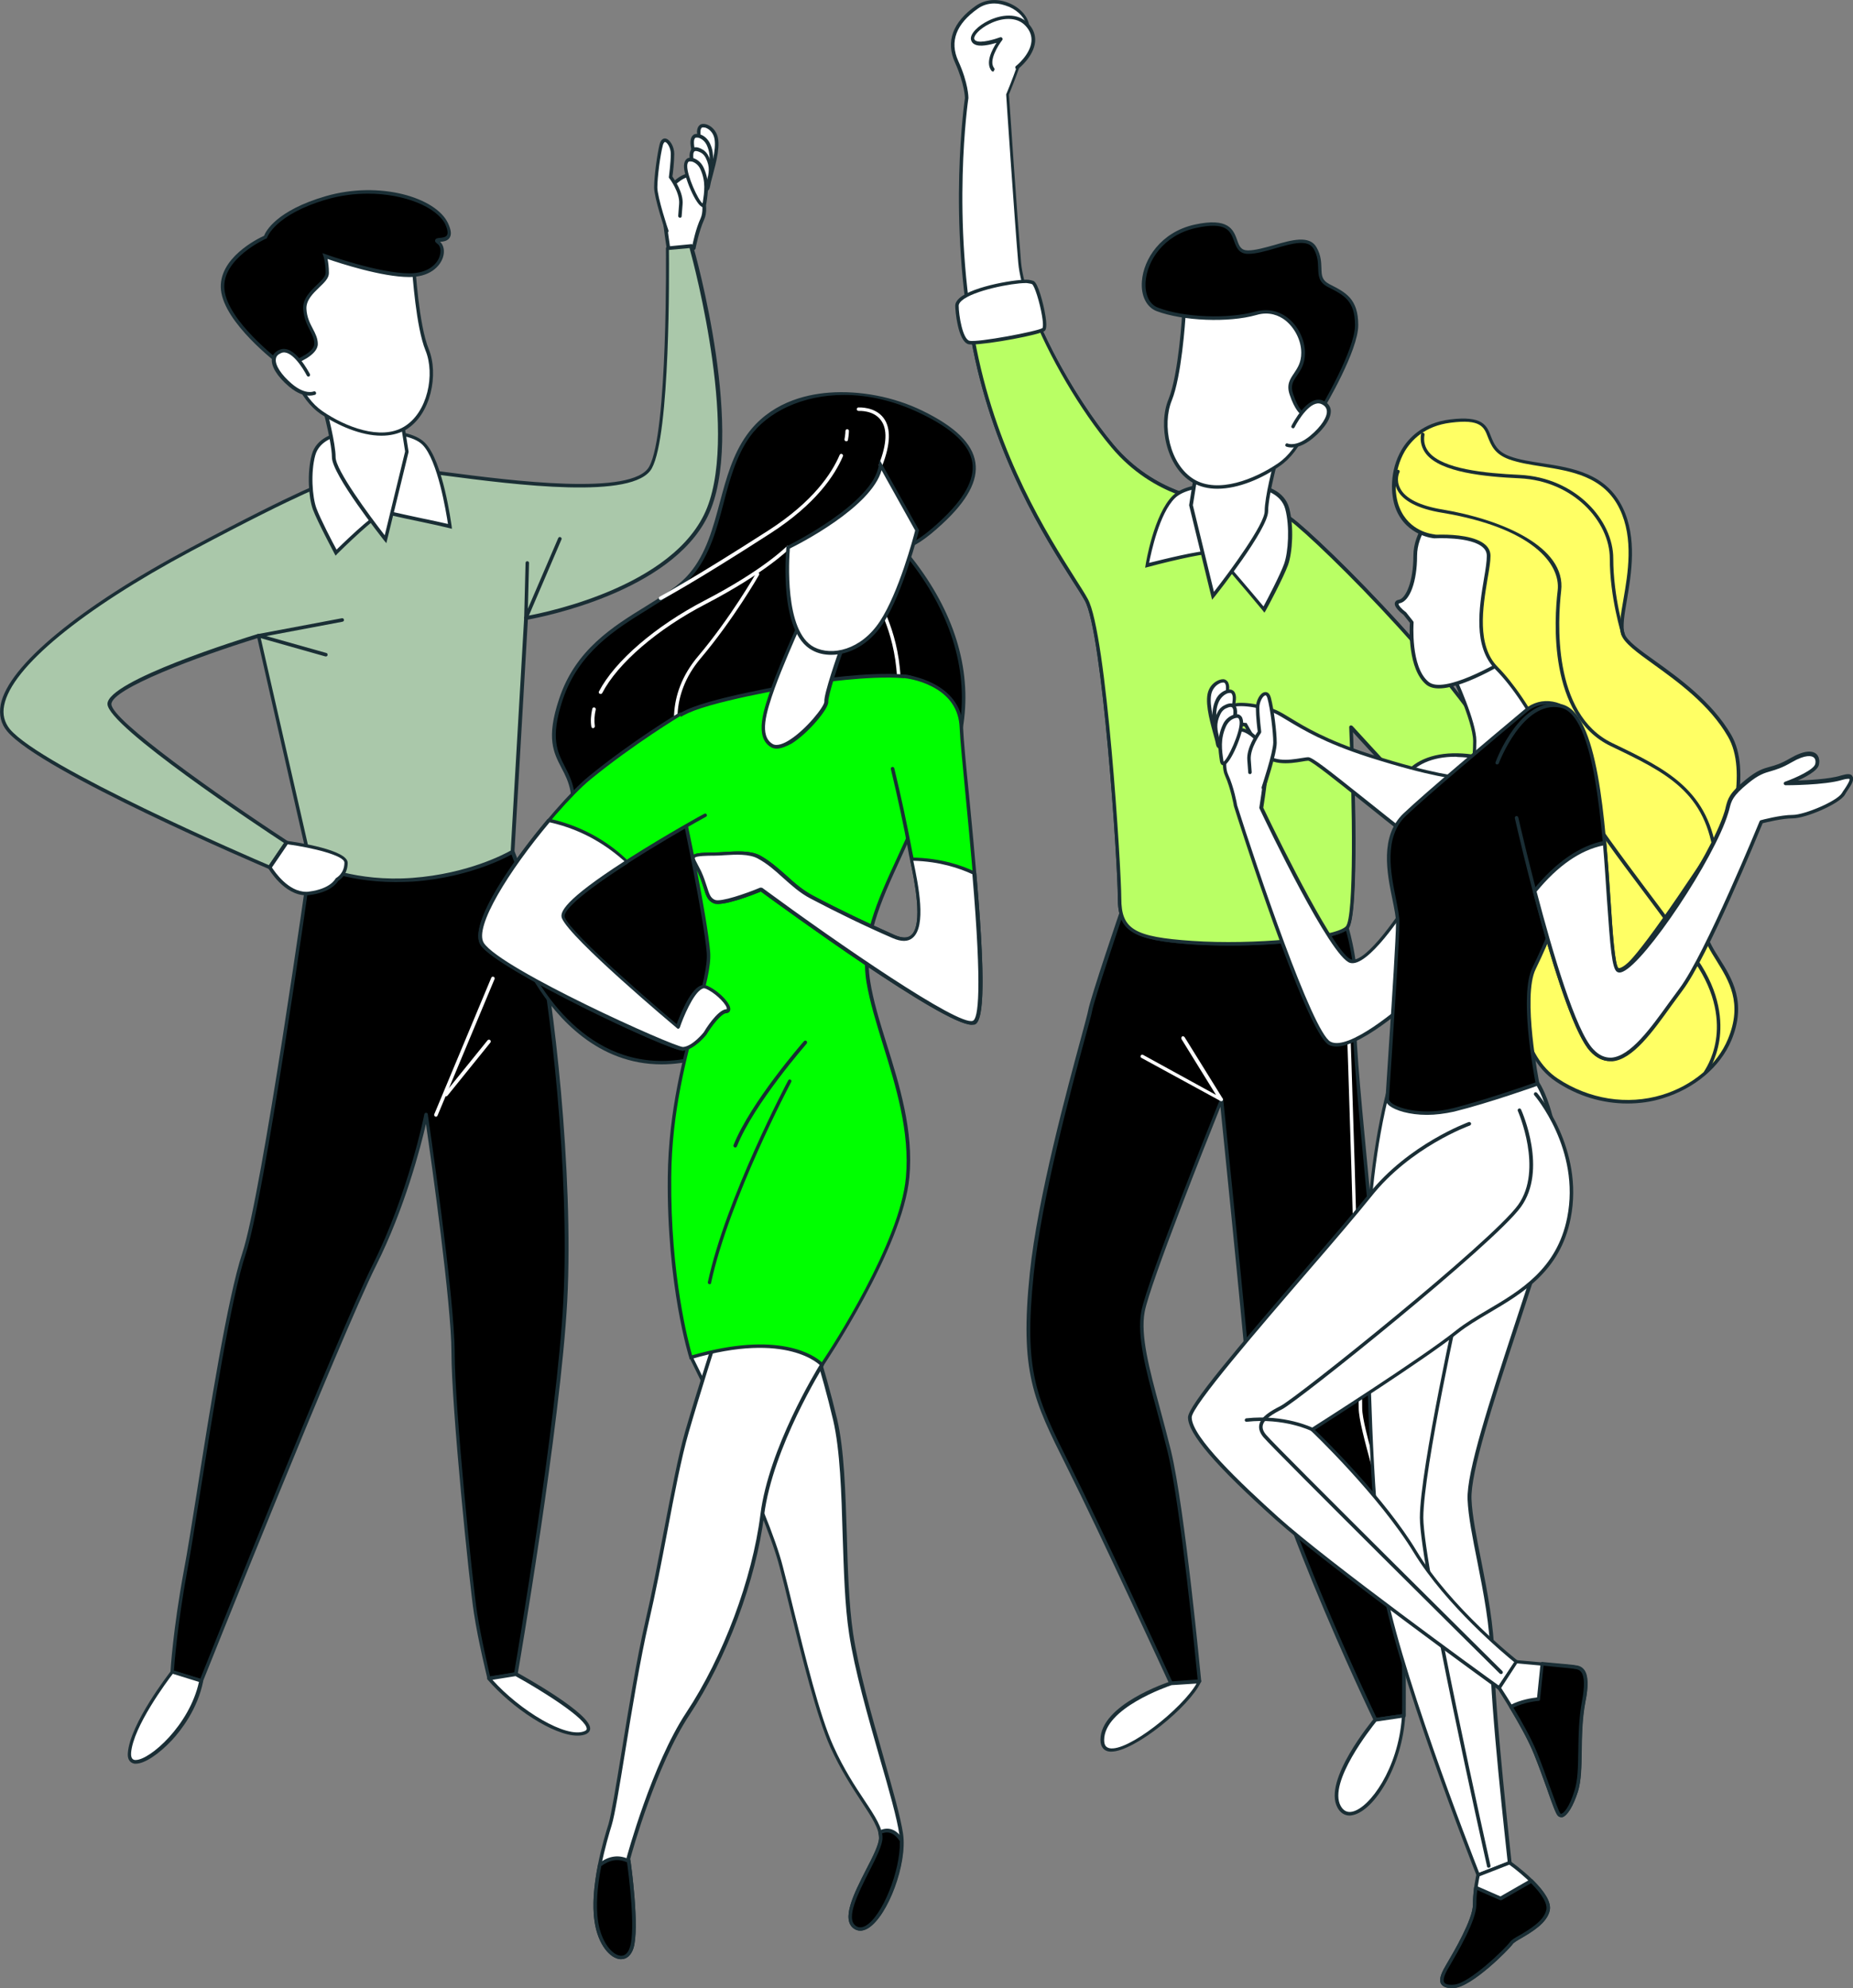 <?xml version="1.0" encoding="utf-8"?>
<!-- Generator: Adobe Illustrator 27.8.0, SVG Export Plug-In . SVG Version: 6.00 Build 0)  -->
<svg version="1.1" id="Ebene_1" xmlns="http://www.w3.org/2000/svg" xmlns:xlink="http://www.w3.org/1999/xlink" x="0px" y="0px"
	 width="800px" height="858.3px" viewBox="0 0 800 858.3" style="enable-background:new 0 0 800 858.3;" xml:space="preserve">
<rect x="0" y="0" width="800" height="858.3" fill="#808080" stroke="none"/>
<style type="text/css">
	.st0{fill:#1A2E35;}
	.st1{fill:#FFFFFF;}
	.st2{fill:#B9FF64;}
	.st3{fill:#AAC8AA;}
	.st4{fill:#FFFF64;}
	.st5{fill:#00FF00;}
	.st6{fill:#FFFFFF;stroke:#1A2E35;stroke-width:0.426;stroke-linecap:round;stroke-linejoin:round;stroke-miterlimit:10;}
</style>
<g>
	<g>
		<g>
			<g>
				<path d="M485,391.2c0,0-13.6,39.8-14.4,45c-0.9,5.2-20.8,71.5-25.2,113.4c-4.4,41.9,0.9,53.2,15.7,82.9
					c14.8,29.7,44.5,94.3,44.5,94.3l12.2-0.9c0,0-7-74.2-13.1-99.5c-6.1-25.3-14-46.3-11.3-60.2c2.6-14,33.9-91.6,33.9-91.6
					s7.1,68.9,11.5,116c4.4,47.1,55,151.9,55,151.9l12.2-1.7c0,0,0.9-74.2-5.2-103.9c-6.1-29.7-6.1-35.8-6.1-65.5
					c0-29.7-11.8-122.4-9.7-136.1c2.4-15.5-3.5-34.9-3.5-34.9S506,405.2,485,391.2z"/>
				<path class="st0" d="M593.8,743.2c-0.3,0-0.6-0.2-0.7-0.4c-0.5-1-50.7-105.4-55.1-152.1c-3.8-40.9-9.7-99-11.1-112.9
					c-5.7,14.2-30.4,76.3-32.7,88.5c-1.9,10.2,2,24.7,6.5,41.4c1.6,5.9,3.2,12,4.8,18.4c6.1,25.1,13,98.9,13.1,99.6
					c0,0.2,0,0.4-0.2,0.6c-0.1,0.2-0.3,0.3-0.5,0.3l-12.2,0.9c-0.4,0-0.6-0.2-0.8-0.4c-0.3-0.6-29.8-64.9-44.5-94.2
					c-14.3-28.6-20.2-40.5-15.8-83.3c3.4-32.8,16.2-79.7,22.3-102.2c1.6-5.9,2.7-10.1,2.9-11.2c0.9-5.2,13.9-43.5,14.5-45.1
					c0.1-0.2,0.3-0.4,0.5-0.5c0.2-0.1,0.5,0,0.7,0.1c20.5,13.7,95.2,9.2,95.9,9.1c0.5,0,0.7,0.2,0.8,0.5c0.1,0.2,5.8,19.7,3.5,35.2
					c-1.1,7,1.6,35.6,4.5,65.9c2.6,27.5,5.3,55.9,5.3,70.1c0,29.6,0,35.7,6.1,65.3c6.1,29.4,5.3,103.3,5.3,104
					c0,0.4-0.3,0.7-0.7,0.7l-12.2,1.7C593.8,743.2,593.8,743.2,593.8,743.2z M527.3,473.8c0,0,0.1,0,0.1,0c0.3,0,0.6,0.3,0.7,0.7
					c0.1,0.7,7.1,69.4,11.5,116c4.1,44.8,50.9,143.1,54.7,151.1l11-1.6c0.1-7.4,0.5-75.3-5.2-103c-6.1-29.7-6.1-35.9-6.1-65.6
					c0-14.1-2.7-42.5-5.3-69.9c-2.9-30.3-5.6-59-4.4-66.2c2.1-13.6-2.3-30.6-3.3-33.9c-7.6,0.4-74.3,3.9-95.4-8.9
					c-2,6-13.3,39.3-14.1,44c-0.2,1.2-1.3,5.2-3,11.4c-6.1,22.5-18.8,69.3-22.2,102c-4.4,42.4,1,53.3,15.6,82.5
					c14,28,41.5,87.8,44.3,93.8l10.9-0.8c-0.8-8-7.3-75-13-98.6c-1.6-6.4-3.2-12.5-4.8-18.4c-4.6-16.9-8.5-31.5-6.6-42.1
					c2.6-13.9,32.7-88.5,34-91.7C526.7,474,527,473.8,527.3,473.8z"/>
			</g>
			<g>
				<path class="st1" d="M527.3,475.4c-0.1,0-0.3,0-0.4-0.1l-34.1-18.6c-0.4-0.2-0.5-0.7-0.3-1c0.2-0.4,0.7-0.5,1-0.3l31.5,17.3
					l-14.9-24.1c-0.2-0.4-0.1-0.8,0.2-1.1s0.8-0.1,1.1,0.2l16.5,26.6c0.2,0.3,0.1,0.7-0.1,0.9C527.7,475.3,527.5,475.4,527.3,475.4z
					"/>
			</g>
			<g>
				<path class="st1" d="M585.6,572.8C585.5,572.8,585.5,572.8,585.6,572.8c-0.5,0-0.8-0.4-0.8-0.8c0.8-8.3-3.2-124.8-3.5-134.6
					c-2.5-0.4-11-2.3-14.9-10.9c-4.5-9.9-1-17.1-0.9-17.4c0.2-0.4,0.6-0.5,1-0.3c0.4,0.2,0.5,0.6,0.3,1c0,0.1-3.3,6.9,0.9,16
					c4.2,9.2,14.2,10.1,14.3,10.1c0.4,0,0.7,0.3,0.7,0.7c0.2,5.2,4.4,126.8,3.5,135.5C586.3,572.5,586,572.8,585.6,572.8z"/>
			</g>
			<g>
				<path class="st1" d="M602.3,680c-0.4,0-0.8-0.3-0.8-0.8c0-11.6-5.1-30.5-9.2-45.7c-3.1-11.3-5.7-21-5.7-25.6
					c0-10.4-0.9-23.6-0.9-23.7c0-0.4,0.3-0.8,0.7-0.8c0.3,0,0.8,0.3,0.8,0.7c0,0.1,0.9,13.3,0.9,23.8c0,4.3,2.6,14,5.7,25.1
					c4.1,15.2,9.3,34.2,9.3,46.1C603,679.7,602.7,680,602.3,680z"/>
			</g>
			<g>
				<path class="st1" d="M652.9,337.8c-14-36.7-83.7-105.1-95.9-113.8c-12.2-8.7-34.9-7.9-34.9-7.9s-23.6-1.7-41.9-23.6
					c-18.3-21.8-38.4-59.3-40.1-79.4c-1.7-20.1-5.2-72.4-5.2-72.4s9.6-22.7,8.7-29.7s-13.1-14-21.8-7.9c-8.7,6.1-13.1,14-8.7,23.6
					c4.4,9.6,4.4,15.7,4.4,15.7s-7.9,51.5,3.5,108.2c11.3,56.7,40.2,94.2,48.1,108.2c7.9,14,14.4,114.9,14.4,128.9
					c0,14,6.1,17.5,31.4,19.2c25.3,1.7,61.5-1.2,66.7-6.5c5.2-5.2,1.7-86.6,1.7-86.6s45.4,49.7,53.2,56.7
					C644.3,377.5,666.8,374.4,652.9,337.8z"/>
				<path class="st0" d="M530.6,408.2c-5.5,0-11-0.2-15.9-0.5c-25.8-1.8-32.1-5.7-32.1-20c0-15-6.6-115-14.3-128.5
					c-1.3-2.3-3.2-5.3-5.6-9c-11.6-18.2-33.1-52.1-42.6-99.4c-11.2-56.2-3.6-108-3.5-108.5l0,0c0,0-0.1-6-4.3-15.3
					c-4.1-9-1-17.5,9-24.5c4.2-2.9,9.5-3.3,14.7-1c4.6,2,7.8,5.7,8.3,9.4c0.9,6.9-7.8,27.6-8.7,29.9c0.2,3.4,3.6,53,5.2,72.2
					c1.8,20.6,22.5,58.2,40,79c17.9,21.3,41.1,23.3,41.4,23.3c0.9,0,23-0.8,35.3,8c12,8.6,82.2,77.6,96.2,114.2
					c8.8,23.1,2.8,31.6-1.5,34.6c-5.3,3.7-12.4,2.4-16.2-1c-7.1-6.3-44-46.6-51.9-55.2c0.6,14.6,3,80.1-2,85.1
					C577.5,405.5,553,408.2,530.6,408.2z M429.3,1.5c-2.6,0-5,0.7-7.1,2.2c-9.4,6.6-12.3,14.2-8.5,22.6c4.4,9.6,4.4,15.8,4.4,16
					c-0.1,0.6-7.7,52.1,3.5,108.1c9.4,47,30.9,80.7,42.4,98.9c2.4,3.8,4.3,6.7,5.6,9.1c8.2,14.6,14.5,117.2,14.5,129.3
					c0,13.4,5.5,16.7,30.7,18.4c26.2,1.8,61.4-1.5,66.2-6.2c3.7-3.7,2.9-53.5,1.5-86.1c0-0.3,0.2-0.6,0.5-0.7c0.3-0.1,0.6,0,0.9,0.2
					c0.5,0.5,45.4,49.8,53.2,56.7c3.3,2.9,9.6,4.1,14.3,0.9c6.8-4.7,7.1-16.6,1-32.8c-13.9-36.4-83.7-104.9-95.6-113.5
					c-11.9-8.5-34.2-7.7-34.4-7.7c-0.3,0-24.2-2-42.5-23.8c-17.6-21-38.5-58.9-40.3-79.8c-1.7-19.9-5.2-71.9-5.2-72.5
					c0-0.1,0-0.2,0.1-0.3c0.1-0.2,9.5-22.6,8.7-29.3c-0.4-3.1-3.4-6.4-7.4-8.2C433.3,2,431.3,1.5,429.3,1.5z"/>
			</g>
			<g>
				<path class="st2" d="M652.9,337.8c-14-36.7-83.7-105.1-95.9-113.8c-12.2-8.7-34.9-7.9-34.9-7.9s-23.6-1.7-41.9-23.6
					c-13.3-15.8-27.5-39.9-34.9-59.6l-26.5,5.9c0.6,3.9,1.3,7.8,2.1,11.8c11.3,56.7,40.2,94.2,48.1,108.2
					c7.9,14,14.4,114.9,14.4,128.9c0,14,6.1,17.5,31.4,19.2c25.3,1.7,61.5-1.2,66.7-6.5c5.2-5.2,1.7-86.6,1.7-86.6
					s45.4,49.7,53.2,56.7C644.3,377.5,666.8,374.4,652.9,337.8z"/>
				<path class="st0" d="M530.6,408.2c-5.5,0-11-0.2-15.9-0.5c-25.8-1.8-32.1-5.7-32.1-20c0-15-6.6-115-14.3-128.5
					c-1.3-2.3-3.2-5.3-5.6-9c-11.6-18.2-33.1-52.1-42.6-99.4c-0.8-3.8-1.4-7.7-2.1-11.8c-0.1-0.4,0.2-0.8,0.6-0.9l26.5-5.9
					c0.4-0.1,0.7,0.1,0.9,0.5c7.4,19.5,21.4,43.4,34.8,59.4c17.9,21.3,41.1,23.3,41.4,23.3c0.9,0,23-0.8,35.3,8
					c6,4.3,26.3,23.3,47.4,46.6c18.1,19.9,41.2,47.7,48.7,67.6c8.8,23.1,2.8,31.6-1.5,34.6c-5.3,3.7-12.4,2.4-16.2-1
					c-7.1-6.3-44-46.6-51.9-55.2c0.6,14.6,3,80.1-2,85.1C577.5,405.5,553,408.2,530.6,408.2z M419.6,139.4c0.6,3.9,1.3,7.5,2,11.1
					c9.4,47,30.9,80.7,42.4,98.9c2.4,3.8,4.3,6.7,5.6,9.1c8.2,14.6,14.5,117.2,14.5,129.3c0,13.4,5.5,16.7,30.7,18.4
					c26.2,1.8,61.4-1.5,66.2-6.2c3.7-3.7,2.9-53.5,1.5-86.1c0-0.3,0.2-0.6,0.5-0.7c0.3-0.1,0.6,0,0.9,0.2
					c0.5,0.5,45.4,49.8,53.2,56.7c3.3,2.9,9.6,4.1,14.3,0.9c6.8-4.7,7.1-16.6,1-32.8l0,0c-13.9-36.4-83.7-104.9-95.6-113.5
					c-11.9-8.5-34.2-7.7-34.4-7.7c-0.3,0-24.2-2-42.5-23.8c-13.4-15.9-27.3-39.6-34.8-59.2L419.6,139.4z"/>
			</g>
			<g>
				<path class="st1" d="M656.5,340.3c0,0-4.1-13.9-27.2-14.4c-23.1-0.5-29.8,16.4-24.1,27.7c5.6,11.3,19,27.2,38.5,22.1
					C663.2,370.6,662.1,351.6,656.5,340.3z"/>
				<path class="st0" d="M636.2,377.5c-14.6,0-25.8-11.5-31.8-23.5c-2.9-5.9-2.6-12.9,0.9-18.4c4.4-6.9,12.8-10.6,23.9-10.4
					c22.8,0.5,27.5,13.6,27.9,14.9c3.3,6.5,5.4,16.5,1.6,24.8c-2.6,5.8-7.7,9.8-15,11.7C641.2,377.2,638.7,377.5,636.2,377.5z
					 M628.3,326.7c-10,0-17.6,3.4-21.6,9.7c-3.2,5.1-3.5,11.6-0.9,16.9c2.3,4.7,15.1,27.6,37.6,21.7c6.8-1.8,11.6-5.4,14-10.8
					c3.5-7.8,1.5-17.3-1.6-23.5c0,0,0-0.1,0-0.1c-0.2-0.5-4.3-13.3-26.5-13.8C628.9,326.7,628.6,326.7,628.3,326.7z"/>
			</g>
			<g>
				<path class="st1" d="M545.2,210.6c0,0,8.5,1.5,10.5,9c2,7.5,1.5,18.5-0.5,24c-2,5.5-9.5,19.5-9.5,19.5s-19-23-21.5-24.5
					c-2.5-1.5-29,5.5-29,5.5s3.5-21.5,11.5-29.5C514.7,206.6,540.2,209.6,545.2,210.6z"/>
				<path class="st0" d="M545.9,264.5l-0.7-0.9c-7.6-9.2-19.6-23.3-21.3-24.4c-1.6-0.8-15.7,2.2-28.4,5.6l-1.1,0.3l0.2-1.2
					c0.1-0.9,3.6-21.9,11.7-29.9c8.3-8.3,34.4-5.2,39.2-4.2c0.5,0.1,9,1.7,11.1,9.6c2.1,8,1.4,19.1-0.5,24.5c-2,5.5-9.2,19-9.6,19.6
					L545.9,264.5z M522.8,237.7c0.8,0,1.4,0.1,1.7,0.3c2.3,1.4,17.1,19.2,21,23.8c1.8-3.3,7.3-13.9,8.9-18.4
					c1.8-5.1,2.5-16,0.5-23.6c-1.8-6.9-9.8-8.4-9.9-8.5l0,0c-7.3-1.5-30.7-3.3-37.8,3.8c-6.7,6.7-10.2,23.4-11.1,27.9
					C502.5,241.4,517.4,237.7,522.8,237.7z"/>
			</g>
			<g>
				<path class="st1" d="M552.2,193.6c0,0-5.5,19.5-5.5,27c0,7.5-23,36.5-23,36.5l-9.5-39l4-25.5
					C518.2,192.6,538.7,204.6,552.2,193.6z"/>
				<path class="st0" d="M523.3,258.9l-9.9-40.7l0-0.2l4.2-26.6l1,0.6c0.2,0.1,20.2,11.6,33.2,1.1l1.9-1.5l-0.7,2.3
					c-0.1,0.2-5.5,19.5-5.5,26.8c0,7.7-22.2,35.8-23.2,37L523.3,258.9z M515,218.1l9.1,37.4c6.9-8.8,21.9-29.2,21.9-34.8
					c0-6.1,3.5-19.8,5-25.1c-12.1,7.9-28,0.5-32.1-1.7L515,218.1z"/>
			</g>
			<g>
				<path class="st1" d="M511.2,135.1c0,0-1.5,26.5-6,37.5c-4.5,11-1,28.5,10,35c11,6.5,27.5-0.5,37-7c9.5-6.5,14-20,19-35
					c5-15,5.5-36.5-10.5-43.5C544.7,115,511.2,135.1,511.2,135.1z"/>
				<path class="st0" d="M525.6,211c-3.9,0-7.5-0.8-10.8-2.7c-11.4-6.7-14.9-24.9-10.3-36c4.4-10.8,5.9-37,5.9-37.3l0-0.4l0.3-0.2
					c1.4-0.8,34.1-20.1,50.2-13.1c15.5,6.8,16.7,27.2,10.9,44.5c-4.9,14.8-9.6,28.8-19.3,35.4C545.2,206.4,534.8,211,525.6,211z
					 M511.9,135.5c-0.2,3.5-1.8,27-6,37.4c-4.3,10.6-1,27.7,9.7,34.1c10.3,6.1,25.9,0,36.2-7c9.3-6.4,13.7-19.5,18.7-34.6
					c4.1-12.4,6.6-35.3-10.1-42.6C545.8,116.4,515.5,133.4,511.9,135.5z"/>
			</g>
			<g>
				<path d="M562.6,178.8c0,0-2.6-0.9-5.1-8.5c-2.6-7.7,5.1-8.5,5.1-17.9c0-9.4-8.5-20.5-20.5-17c-11.9,3.4-31.5,2.6-42.6-1.7
					c-11.1-4.3-6.8-30.7,16.2-35.8c23-5.1,13.6,11.1,23,11.1c9.4,0,24.7-9.4,29-1.7s-0.9,12.8,6,16.2c6.8,3.4,11.9,6,11.9,17
					c0,11.1-15.3,36.6-15.3,36.6S567.7,187.3,562.6,178.8z"/>
				<path class="st0" d="M566.5,182.9c-1.5,0-2.9-1.2-4.4-3.6c-0.8-0.5-3.1-2.3-5.3-8.9c-1.5-4.4,0.2-6.8,1.9-9.3
					c1.5-2.3,3.1-4.6,3.1-8.8c0-5.3-2.8-10.8-7-14.1c-2.5-1.9-6.8-3.9-12.4-2.2c-12,3.4-31.7,2.6-43.1-1.7
					c-4.3-1.7-6.8-6.6-6.3-12.9c0.7-9.5,8.1-21.1,22.6-24.4c14.9-3.3,16.9,2.2,18.5,6.6c0.9,2.6,1.6,4.5,4.7,4.5
					c3.2,0,7.3-1.2,11.3-2.3c7.5-2.2,15.3-4.4,18.3,1c2,3.5,2,6.6,2.1,9c0.1,3.1,0.1,5.1,3.5,6.9c6.9,3.5,12.4,6.2,12.4,17.7
					c0,10.9-14.2,35-15.4,36.9c-0.2,0.9-1.5,5.1-4.1,5.5C566.7,182.9,566.6,182.9,566.5,182.9z M546.6,133.9c4,0,7.1,1.6,9.2,3.2
					c4.6,3.5,7.6,9.5,7.6,15.3c0,4.7-1.8,7.3-3.4,9.7c-1.7,2.4-3,4.3-1.7,8c2.3,7,4.6,8,4.7,8l0.2,0.1l0.2,0.2
					c1.2,2.1,2.5,3.1,3.4,3c1.5-0.2,2.6-3.4,2.9-4.5l0.1-0.2c0.2-0.3,15.2-25.5,15.2-36.3c0-10.6-4.8-13-11.5-16.4
					c-4.2-2.1-4.3-4.9-4.4-8.2c-0.1-2.4-0.1-5.1-1.9-8.3c-2.5-4.4-9.3-2.4-16.6-0.3c-4.1,1.2-8.3,2.4-11.7,2.4
					c-4.1,0-5.1-2.8-6.1-5.5c-1.6-4.3-3.1-8.7-16.8-5.6c-13.7,3.1-20.7,14.1-21.4,23c-0.4,5.6,1.6,9.9,5.3,11.3
					c11.1,4.3,30.4,5,42.1,1.7C543.6,134.1,545.1,133.9,546.6,133.9z"/>
			</g>
			<g>
				<path class="st1" d="M558.2,184.1c0,0,6.5-13,12.5-10.5c6,2.5,2,9.5-4.5,15c-6.5,5.5-10.5,3.5-10.5,3.5"/>
				<path class="st0" d="M557.7,193.2c-1.5,0-2.3-0.4-2.4-0.4c-0.4-0.2-0.5-0.6-0.3-1c0.2-0.4,0.6-0.5,1-0.3c0,0,3.7,1.6,9.7-3.4
					c4.8-4,7.6-8.4,7.1-11c-0.2-1.2-1-2.1-2.4-2.7c-4.4-1.8-9.8,6.7-11.5,10.1c-0.2,0.4-0.6,0.5-1,0.3c-0.4-0.2-0.5-0.6-0.3-1
					c0.3-0.6,6.9-13.6,13.5-10.9c2.4,1,3.2,2.7,3.4,3.9c0.5,3.3-2.4,8-7.7,12.4C562.8,192.5,559.7,193.2,557.7,193.2z"/>
			</g>
			<g>
				<path class="st1" d="M630.3,335.6c0,0-10.8-0.4-39.3-9.6c-26-8.4-33.6-15.8-40.3-18.9c-4.8-2.2-19.7-5.6-21.5-0.3
					c-1.7,5.2,8.5,6,8.5,6s0.9,1.7,6.1,10.5c5.2,8.7,17.5,4.4,21,4.4s44.5,35.9,58.5,43.8c14,7.9,33.2,2.6,33.2-10.5
					S656.5,338.2,630.3,335.6z"/>
				<path class="st0" d="M637.6,375.9c-5,0-10.2-1.3-14.7-3.8c-7.3-4.1-22-15.8-34.9-26.2c-10.1-8.1-21.6-17.3-23.2-17.5
					c-0.6,0-1.6,0.2-2.8,0.4c-5,0.8-14.3,2.4-18.8-5.1c-4-6.7-5.5-9.3-5.9-10.1c-1.5-0.2-6.6-0.9-8.4-3.5c-0.7-1-0.8-2.2-0.4-3.4
					c0.4-1.1,1.2-1.9,2.5-2.5c4.9-2.1,15.8,0.5,20.1,2.4c1.9,0.9,3.8,2,6.2,3.5c6.1,3.7,15.2,9.3,34,15.4c28,9,39,9.6,39.1,9.6l0,0
					c26.9,2.7,26.9,13,26.9,26.1c0,4.9-2.6,9.1-7.2,11.8C646.5,374.8,642.1,375.9,637.6,375.9z M564.8,326.9
					c1.8,0,8.4,5.2,24.2,17.8c12.9,10.3,27.4,22,34.7,26c8,4.5,18.5,4.8,25.5,0.7c4.2-2.4,6.5-6.2,6.5-10.5c0-13.2,0-22-25.5-24.5
					c-0.7,0-11.6-0.7-39.5-9.6c-18.9-6.1-28.2-11.8-34.4-15.5c-2.4-1.4-4.2-2.6-6-3.4c-4.2-1.9-14.6-4.2-18.8-2.4
					c-0.9,0.4-1.4,0.9-1.6,1.6c-0.3,0.8-0.2,1.5,0.2,2.1c1.3,2,6,2.8,7.7,2.9l0.4,0l0.2,0.4c0,0,1,1.9,6.1,10.4
					c3.9,6.6,12.2,5.2,17.2,4.4C563.1,327.1,564.1,326.9,564.8,326.9z"/>
			</g>
			<g>
				<path class="st1" d="M439.2,29.3c0,0,12.2-9.6,4.4-18.3c-7.9-8.7-24.4,1.7-23.6,6.1c0.9,4.4,12.2,0,12.2,0s-7,8.7-3.5,13.1"/>
				<path class="st0" d="M428.7,30.9c-0.2,0-0.4-0.1-0.6-0.3c-2.8-3.5,0.2-9.1,2.1-12.1c-2.8,0.8-7.2,1.9-9.5,0.6
					c-0.8-0.4-1.3-1.1-1.5-2c-0.5-2.6,3.3-6.1,7.4-8.1c5.4-2.7,12.9-3.8,17.5,1.3c2.1,2.3,3,4.9,2.8,7.7c-0.6,6.4-7,11.5-7.3,11.7
					c-0.3,0.3-0.8,0.2-1.1-0.1c-0.3-0.3-0.2-0.8,0.1-1.1c0.1,0,6.2-4.9,6.7-10.6c0.2-2.4-0.6-4.6-2.4-6.6c-4-4.5-10.8-3.5-15.7-1
					c-4.3,2.1-6.8,5-6.6,6.4c0.1,0.4,0.3,0.7,0.7,0.9c2.2,1.2,8.3-0.7,10.5-1.5c0.3-0.1,0.7,0,0.9,0.3c0.2,0.3,0.2,0.7,0,0.9
					c-1.8,2.3-6,9-3.5,12.1c0.3,0.3,0.2,0.8-0.1,1.1C429,30.9,428.9,30.9,428.7,30.9z"/>
			</g>
			<g>
				<path class="st1" d="M593.8,742.4c0,0-21.8,26.2-15.7,37.5c6.1,11.3,26.2-10.5,27.9-39.3L593.8,742.4z"/>
				<path class="st0" d="M582.7,783.8c-2.2,0-4.1-1.2-5.3-3.5c-6.3-11.7,14.9-37.3,15.8-38.4l0.2-0.2l13.4-1.9l-0.1,0.9
					c-1.3,21.6-13.2,40.8-22.6,42.9C583.6,783.7,583.1,783.8,582.7,783.8z M594.2,743.2c-2.1,2.6-20.9,26.2-15.4,36.4
					c1.2,2.2,2.9,3,5.1,2.5c7.5-1.7,19.7-18.6,21.3-40.5L594.2,743.2z"/>
			</g>
			<g>
				<path class="st1" d="M505.6,726.7c0,0-29.7,9.6-29.7,24.4c0,14.8,35.8-12.2,41.9-25.3L505.6,726.7z"/>
				<path class="st0" d="M479.8,756.2c-0.5,0-0.9,0-1.3-0.1c-1.5-0.3-3.4-1.5-3.4-5c0-15.2,29-24.8,30.2-25.2c0.1,0,0.1,0,0.2,0
					l12.2-0.9c0.3,0,0.5,0.1,0.7,0.3c0.2,0.2,0.2,0.5,0.1,0.8C513.5,736.9,489.6,756.2,479.8,756.2z M505.8,727.5
					c-1.8,0.6-29.1,10-29.1,23.7c0,2.7,1.2,3.2,2.2,3.5c7.8,1.8,31.5-17.1,37.7-27.9L505.8,727.5z"/>
			</g>
			<g>
				<path class="st1" d="M444.1,121.5c-5.1-0.6-30.9,4-30.9,10.4c0,3.6,1.5,14.9,5.1,15.9c3.6,1,30.8-4.1,32.3-5.6
					c1.8-1.8-2.7-19.4-4.7-20.2C445.4,121.8,444.8,121.6,444.1,121.5z"/>
				<path class="st0" d="M419.7,148.7c-0.7,0-1.2,0-1.6-0.1c-4.6-1.3-5.7-14.7-5.7-16.6c0-1.1,0.6-2.2,1.8-3.3
					c6-5.3,25.8-8.4,29.9-7.9l0,0c0.8,0.1,1.5,0.3,2.1,0.5c2,0.8,4.2,9.9,4.8,13.1c1.4,7.1,0.4,8,0.1,8.4
					C449.4,144.5,426.6,148.7,419.7,148.7z M442.8,122.2c-5.9,0-22.6,3.2-27.6,7.6c-0.8,0.7-1.3,1.5-1.3,2.1
					c0,4.2,1.7,14.4,4.6,15.2c3.3,0.9,29.8-4.1,31.6-5.5l0,0c0,0,0.5-0.8-0.2-5.1c-1-6.1-3.3-13.2-4.3-13.8c-0.4-0.2-1-0.3-1.7-0.4
					C443.6,122.2,443.2,122.2,442.8,122.2z"/>
			</g>
		</g>
		<g>
			<g>
				<path class="st1" d="M288.8,108.2c0,0-3.2-19.7-2-23.3c1.2-3.6,9.2-11.7,12.5-8.4c3.2,3.2,6.4,12.9,4,18.1
					c-2.4,5.2-3.7,12.7-3.7,12.7L288.8,108.2z"/>
				<path class="st0" d="M288.8,109c-0.4,0-0.7-0.3-0.8-0.6c-0.3-2-3.2-20-2-23.7c1-2.9,6.1-8.6,10.2-9.6c1.8-0.4,3,0.2,3.6,0.8
					c3.4,3.4,6.7,13.5,4.2,18.9c-2.3,5.1-3.7,12.4-3.7,12.5c-0.1,0.3-0.3,0.6-0.7,0.6L288.8,109C288.8,109,288.8,109,288.8,109z
					 M297.4,76.5c-0.2,0-0.5,0-0.8,0.1c-3.4,0.8-8.2,6-9.1,8.6c-0.9,2.7,1,16.3,1.9,22.2l9.4-0.9c0.4-1.9,1.6-7.8,3.7-12.3
					c2.2-4.9-0.8-14.2-3.9-17.2C298.3,76.6,297.9,76.5,297.4,76.5z"/>
			</g>
			<g>
				<g>
					<path class="st1" d="M288,99.8c0,0-4.8-14.5-4.8-18.9c0-4.4,1.2-14.1,2.4-18.5c1.2-4.4,4.8,0,4.8,4c0,4-0.8,10-0.8,10
						s4.8,6.4,4.4,11.7c-0.4,5.2-0.4,5.2-0.4,5.2"/>
					<path class="st0" d="M288,100.5c-0.3,0-0.6-0.2-0.7-0.5c-0.2-0.6-4.9-14.6-4.9-19.1c0-4.7,1.3-14.3,2.4-18.7
						c0.6-2.3,1.9-2.5,2.5-2.4c1.9,0.3,3.8,3.5,3.8,6.6c0,3.6-0.6,8.6-0.8,9.8c0.9,1.3,4.8,7,4.4,11.9l-0.4,5.2
						c0,0.4-0.3,0.8-0.8,0.7c-0.4,0-0.7-0.4-0.7-0.8l0.4-5.2c0.4-4.9-4.2-11.1-4.3-11.1c-0.1-0.2-0.2-0.4-0.1-0.6
						c0-0.1,0.8-6,0.8-9.9c0-2.5-1.5-5-2.5-5.1c-0.3,0-0.7,0.6-0.9,1.3c-1.2,4.5-2.4,14.1-2.4,18.3c0,4.2,4.7,18.5,4.8,18.6
						c0.1,0.4-0.1,0.8-0.5,1C288.1,100.5,288.1,100.5,288,100.5z"/>
				</g>
				<g>
					<g>
						<g>
							<path d="M134,372.5c0,0-19.9,142.6-28.6,168.8C96.6,567.5,85,651.9,80.1,678.1c-4.9,26.2-5.8,43.7-5.8,43.7l12.6,3.9
								c0,0,59.2-148.4,74.7-179.5c15.5-31,22.3-65,22.3-65s11.6,78.6,11.6,102.8c0,24.3,7.8,99.9,9.7,112.5
								c1.9,12.6,5.8,28.1,5.8,28.1l11.6-1.9c0,0,18.4-106.7,21.3-161c2.9-54.3-5.8-131-11.6-156.2c-5.8-25.2-11.2-37.8-11.2-37.8
								S161.6,381.2,134,372.5z"/>
							<path class="st0" d="M86.9,726.4c-0.1,0-0.2,0-0.2,0l-12.6-3.9c-0.3-0.1-0.6-0.4-0.5-0.8c0-0.2,1-17.8,5.8-43.8
								c1.4-7.3,3.3-19.3,5.5-33.1C90.5,609,98.3,560,104.6,541c8.6-25.8,28.4-167.2,28.6-168.7c0-0.2,0.2-0.4,0.4-0.5
								c0.2-0.1,0.4-0.2,0.6-0.1c27.1,8.6,86.3-4.7,86.9-4.9c0.4-0.1,0.7,0.1,0.9,0.4c0.1,0.1,5.4,13,11.2,38
								c5.5,23.9,14.6,100.8,11.7,156.4c-2.9,53.7-21.2,160.1-21.4,161.1c-0.1,0.3-0.3,0.6-0.6,0.6l-11.6,1.9
								c-0.4,0.1-0.8-0.2-0.9-0.6c0-0.2-3.9-15.7-5.8-28.2c-2-13-9.7-88.9-9.7-112.6c0-20.7-8.6-82.1-11-98.6
								c-2.3,10-9.2,36.6-21.5,61.1C147,577.1,88.2,724.4,87.6,725.9C87.5,726.2,87.2,726.4,86.9,726.4z M75.1,721.2l11.4,3.5
								c4.3-10.8,59.6-149.2,74.5-178.9c15.3-30.6,22.2-64.5,22.2-64.8c0.1-0.4,0.4-0.6,0.8-0.6c0,0,0,0,0,0c0.4,0,0.7,0.3,0.7,0.7
								c0.1,0.8,11.6,78.9,11.6,102.9c0,23.7,7.7,99.5,9.7,112.4c1.7,10.9,4.9,24.2,5.6,27.4l10.4-1.7
								c1.4-8.3,18.5-108.7,21.2-160.4c3-55.5-6.1-132.1-11.6-156c-5-21.9-9.8-34.3-10.9-37.1c-6.7,1.5-59.6,12.8-86.2,5
								c-1.7,12.1-20.2,143.2-28.5,168c-6.3,18.8-14,67.8-19.7,103.5c-2.2,13.9-4.1,25.8-5.5,33.2C76.6,701.4,75.3,717.9,75.1,721.2
								z"/>
						</g>
						<g>
							<path class="st1" d="M188.2,482.1c-0.1,0-0.2,0-0.3-0.1c-0.4-0.2-0.6-0.6-0.4-1l24.6-58.9c0.2-0.4,0.6-0.6,1-0.4
								c0.4,0.2,0.6,0.6,0.4,1l-24.6,58.9C188.8,481.9,188.5,482.1,188.2,482.1z"/>
						</g>
						<g>
							<path class="st1" d="M192.6,473.3c-0.2,0-0.3-0.1-0.5-0.2c-0.3-0.3-0.4-0.7-0.1-1.1l18.5-22.9c0.3-0.3,0.7-0.4,1.1-0.1
								c0.3,0.3,0.4,0.7,0.1,1.1L193.2,473C193,473.2,192.8,473.3,192.6,473.3z"/>
						</g>
					</g>
					<g>
						<g>
							<path class="st3" d="M143.2,207.6c0,0-9.7,2.4-60.6,29.6c-50.9,27.2-93.5,60.5-78.9,78c14.6,17.5,112.8,59.3,112.8,59.3
								l7.3-10.7c0,0-76.5-50-76.5-59.7c0-9.7,64.4-29.5,64.4-29.5l22.3,98c0,0,17.5,9.2,44.1,7.3c26.7-1.9,43.2-12.1,43.2-12.1
								l5.8-100.9c0,0,60.6-9.7,77.6-44.1c17-34.4-6.3-116.4-6.3-116.4l-10.2,1c0,0,1,79.5-7.3,94.6c-8.2,15-74.2,4.4-98.9,1.5
								C157.3,200.3,143.2,207.6,143.2,207.6z"/>
							<path class="st0" d="M170.8,380.8c-22.5,0-37.1-7.5-37.2-7.6c-0.2-0.1-0.3-0.3-0.4-0.5l-22.1-97.2c-25.6,7.9-63,21.9-63,28.5
								c0,6.8,45.5,39.1,76.1,59.1c0.2,0.1,0.3,0.3,0.3,0.5c0,0.2,0,0.4-0.1,0.6l-7.3,10.7c-0.2,0.3-0.6,0.4-0.9,0.3
								c-4-1.7-98.6-42.1-113.1-59.5c-2.7-3.2-3.6-7.1-2.8-11.5c3.3-16.8,33.9-42.1,81.9-67.7c48.5-25.9,59.6-29.3,60.7-29.6
								c1.3-0.6,15.2-7.2,39.2-4.4c2.9,0.3,6.4,0.8,10.3,1.3c28.3,3.7,80.9,10.5,87.9-2.4c8.1-14.7,7.2-93.4,7.2-94.2
								c0-0.4,0.3-0.7,0.7-0.8l10.2-1c0.4-0.1,0.7,0.2,0.8,0.6c1,3.4,23.2,82.6,6.3,117c-16,32.5-71.1,43.3-77.6,44.5l-5.8,100.3
								c0,0.2-0.2,0.5-0.4,0.6c-0.2,0.1-17,10.3-43.5,12.2C175.6,380.7,173.2,380.8,170.8,380.8z M134.6,372
								c2.4,1.2,19.2,8.8,43.4,7c24.1-1.8,40-10.4,42.5-11.8l5.8-100.5c0-0.4,0.3-0.7,0.6-0.7c0.6-0.1,60.4-10,77-43.7
								c15.9-32.2-4.1-107.6-6.2-115.2l-8.9,0.8c0.1,8.4,0.6,79.8-7.4,94.3c-7.5,13.7-58.8,7.1-89.4,3.1c-3.9-0.5-7.4-1-10.3-1.3
								c-24.2-2.8-38.2,4.2-38.4,4.3c-0.1,0-0.1,0-0.2,0.1c-0.1,0-10.4,2.8-60.5,29.5C35.3,263.2,5,288.1,1.8,304.5
								c-0.8,3.9,0.1,7.3,2.4,10.2c13.7,16.4,103.8,55.4,111.9,58.8l6.5-9.6c-10.4-6.8-76.2-50.4-76.2-60c0-10,58.3-28.2,64.9-30.2
								c0.2-0.1,0.4,0,0.6,0.1c0.2,0.1,0.3,0.3,0.4,0.5L134.6,372z M143.2,207.6L143.2,207.6L143.2,207.6z"/>
						</g>
						<g>
							<path class="st0" d="M140.7,283.4c-0.1,0-0.1,0-0.2,0l-29-8.2c-0.3-0.1-0.6-0.4-0.6-0.8c0-0.4,0.3-0.7,0.6-0.7l36.1-6.8
								c0.4-0.1,0.8,0.2,0.9,0.6c0.1,0.4-0.2,0.8-0.6,0.9l-32.9,6.2l25.9,7.3c0.4,0.1,0.6,0.5,0.5,0.9
								C141.4,283.2,141,283.4,140.7,283.4z"/>
						</g>
						<g>
							<path class="st0" d="M227.1,267.5c-0.1,0-0.1,0-0.2,0c-0.4-0.1-0.6-0.4-0.6-0.8l0.6-23.7c0-0.4,0.4-0.8,0.8-0.7
								c0.4,0,0.8,0.4,0.7,0.8l-0.5,19.7l13.1-30.5c0.2-0.4,0.6-0.6,1-0.4c0.4,0.2,0.6,0.6,0.4,1L227.8,267
								C227.7,267.3,227.4,267.5,227.1,267.5z"/>
						</g>
					</g>
					<g>
						<path class="st1" d="M145.6,187.7c0,0-8.2,1.5-10.2,8.7c-1.9,7.3-1.5,17.9,0.5,23.3c1.9,5.3,9.2,18.9,9.2,18.9
							s18.3-18.1,21.1-17.5c13.5,3.1,21.1,4.4,28.1,6.2c0,0-3.6-27.9-11.4-35.7C175.2,183.8,150.5,186.7,145.6,187.7z"/>
						<path class="st0" d="M144.9,239.9l-0.5-0.9c-0.3-0.6-7.3-13.7-9.3-19c-1.9-5.2-2.6-16-0.5-23.7c2-7.6,10.3-9.2,10.8-9.3
							c4.7-0.9,30-4,38,4.1c7.9,7.9,11.4,35,11.6,36.1l0.1,1.1l-1.1-0.3c-3.6-0.9-7.4-1.7-12.1-2.7c-4.4-0.9-9.5-2-16-3.5
							c0,0,0,0,0,0c-1.8,0-11.7,8.8-20.3,17.3L144.9,239.9z M161.5,187.1c-6.5,0-12.6,0.7-15.8,1.3l0,0c-0.1,0-7.8,1.5-9.6,8.2
							c-2,7.3-1.3,17.9,0.5,22.8c1.6,4.4,7,14.8,8.7,17.9c6-5.9,18.4-17.6,21-17c6.5,1.5,11.5,2.5,16,3.5c4.3,0.9,7.7,1.6,11.1,2.4
							c-0.8-5.2-4.4-27.5-11-34.2C178.6,188.2,169.8,187.1,161.5,187.1z M145.6,187.7L145.6,187.7L145.6,187.7z"/>
					</g>
					<g>
						<path class="st1" d="M138.8,171.2c0,0,5.3,18.9,5.3,26.2c0,7.3,22.3,35.4,22.3,35.4l9.2-37.8l-3.9-24.7
							C171.8,170.2,151.9,181.9,138.8,171.2z"/>
						<path class="st0" d="M166.8,234.5l-1-1.2c-0.9-1.2-22.5-28.4-22.5-35.9c0-7.1-5.3-25.8-5.3-26l-0.7-2.3l1.9,1.5
							c12.5,10.2,31.9-0.9,32.1-1l1-0.6l4.1,26l0,0.1L166.8,234.5z M140.1,173.1c1.4,5.2,4.8,18.4,4.8,24.3
							c0,5.5,14.5,25.1,21.2,33.7l8.8-36.2l-3.7-23.5C167.2,173.5,151.8,180.7,140.1,173.1z"/>
					</g>
					<g>
						<path class="st1" d="M178.6,114.4c0,0,1.5,25.7,5.8,36.4s1,27.6-9.7,34c-10.7,6.3-26.7-0.5-35.9-6.8
							c-9.2-6.3-13.6-19.4-18.4-34c-4.9-14.6-5.3-35.4,10.2-42.2C146.1,95,178.6,114.4,178.6,114.4z"/>
						<path class="st0" d="M164.7,188.1c-9,0-19-4.5-26.3-9.4c-9.4-6.5-13.7-19.4-18.7-34.3c-5.6-16.7-4.5-36.6,10.6-43.1
							c15.7-6.9,47.4,11.9,48.7,12.7l0.3,0.2l0,0.4c0,0.3,1.5,25.7,5.8,36.1c4.4,10.8,1,28.4-10,34.9
							C172,187.3,168.4,188.1,164.7,188.1z M138.5,101.2c-2.8,0-5.4,0.4-7.6,1.4c-16.2,7.1-13.8,29.3-9.8,41.3
							c4.9,14.7,9.1,27.4,18.1,33.6c9.9,6.8,25.1,12.7,35.1,6.8c10.4-6.1,13.6-22.8,9.4-33c-4.1-10.1-5.6-32.8-5.9-36.2
							C174.9,113.2,153.6,101.2,138.5,101.2z"/>
					</g>
					<g>
						<path d="M126.2,156.6c0,0,10.2-3.4,10.2-8.2c0-4.9-4.4-7.8-4.9-15c-0.5-7.3,9.7-11.2,9.7-15.5c0-4.4-1-7.3-1-7.3
							s22.8,8.2,36.4,8.2c13.6,0,16.5-11.2,12.6-14.1c-3.9-2.9,8.2,1.9,3.4-8.2c-4.9-10.2-28.6-17.9-51.9-11.2s-26.2,17-26.2,17
							s-19.9,8.7-18.4,22.8c1.5,14.1,23.8,31,25.7,32.5C123.8,159.1,126.2,156.6,126.2,156.6z"/>
						<path class="st0" d="M123.2,158.8c-0.6,0-1.2-0.2-1.8-0.6c-2.5-1.9-24.5-18.8-26-33C94,111.5,111.3,103,114,101.8
							c0.7-1.9,5.3-10.9,26.6-17.1c23.4-6.8,47.6,0.6,52.8,11.6c1.3,2.8,1.6,4.8,0.8,6.2c-0.9,1.6-2.9,1.8-4.2,1.9
							c1.6,1.4,2.1,4.1,1.2,6.8c-1.4,4.1-5.9,8.4-14.5,8.4c-11.8,0-30.1-6-35.3-7.8c0.3,1.3,0.6,3.4,0.6,6.1c0,2.2-2,4.1-4.2,6.2
							c-2.7,2.6-5.7,5.5-5.5,9.3c0.2,3.7,1.6,6.3,2.8,8.6c1.1,2.1,2.1,4.1,2.1,6.5c0,5-9.2,8.4-10.5,8.9
							C126.2,157.7,124.8,158.8,123.2,158.8z M158.8,83.6c-5.8,0-11.9,0.8-17.8,2.5c-22.5,6.6-25.6,16.4-25.7,16.5l-0.1,0.3
							l-0.3,0.1c-0.2,0.1-19.4,8.7-18,22c1.4,13.6,23,30.1,25.4,32c1.4,1,3.3-0.9,3.4-0.9l0.3-0.2c2.7-0.9,9.7-4,9.7-7.5
							c0-2.1-0.9-3.8-1.9-5.8c-1.2-2.4-2.6-5.1-2.9-9.2c-0.3-4.5,3.2-7.8,6-10.5c1.9-1.8,3.7-3.6,3.7-5.1c0-4.2-0.9-7-0.9-7
							l-0.5-1.5l1.5,0.5c0.2,0.1,22.8,8.2,36.1,8.2c7.8,0,11.9-3.8,13-7.4c0.7-2.2,0.4-4.4-0.9-5.3c-0.5-0.4-1.3-0.9-1-1.7
							c0.2-0.7,1-0.8,1.9-0.9c1.1-0.1,2.6-0.2,3.2-1.2c0.5-0.9,0.2-2.6-0.8-4.8C188.4,89.4,174.7,83.6,158.8,83.6z"/>
					</g>
					<g>
						<path class="st1" d="M133,162c0,0-6.3-12.6-12.1-10.2c-5.8,2.4-1.9,9.2,4.4,14.6c6.3,5.3,10.2,3.4,10.2,3.4"/>
						<path class="st0" d="M133.5,170.8c-1.9,0-4.9-0.7-8.7-3.9c-5.2-4.4-7.9-8.9-7.4-12.1c0.2-1.2,0.9-2.8,3.3-3.8
							c6.4-2.7,12.8,10,13.1,10.5c0.2,0.4,0,0.8-0.3,1c-0.4,0.2-0.8,0-1-0.3c-1.7-3.3-6.9-11.6-11.1-9.8c-1.4,0.6-2.2,1.4-2.3,2.6
							c-0.4,2.6,2.3,6.8,6.9,10.7c5.8,4.9,9.3,3.3,9.4,3.3c0.4-0.2,0.8,0,1,0.4c0.2,0.4,0,0.8-0.3,1
							C135.7,170.5,134.9,170.8,133.5,170.8z"/>
					</g>
					<g>
						<g>
							<path class="st1" d="M308.7,58.2c-0.8-1.7-2.2-3.1-4-3.7c-1.5-0.5-3-0.3-3.1,2.3c-0.3,5.3,3.3,29.1,4.1,23.9
								C306.4,76,311.2,63.7,308.7,58.2z"/>
							<path class="st0" d="M305.4,82.2c0,0-0.1,0-0.1,0c-2.6-0.3-4.4-25.2-4.4-25.4c0.1-1.4,0.5-2.3,1.3-2.9
								c0.7-0.5,1.7-0.5,2.8-0.2c1.9,0.6,3.5,2.1,4.4,4.1c2,4.3-0.2,12.2-1.7,17.9c-0.6,2.1-1,3.8-1.2,5
								C306.4,81.1,306.2,82.2,305.4,82.2z M303.6,55c-0.2,0-0.4,0-0.6,0.1c-0.4,0.3-0.6,1.1-0.6,1.7c-0.2,4.2,1.6,17.3,2.8,22.2
								c0.2-1.1,0.6-2.3,1-3.7c1.5-5.5,3.5-13.1,1.8-16.9l0,0c-0.7-1.6-2-2.8-3.5-3.3C304.2,55.1,303.9,55,303.6,55z"/>
						</g>
						<g>
							<path class="st1" d="M305.9,62.5c-0.8-1.7-2.2-3.1-4-3.7c-1.5-0.5-3-0.3-3.1,2.3c-0.3,5.3,6.1,22,6.9,16.8
								C306.4,73.3,308.4,68.1,305.9,62.5z"/>
							<path class="st0" d="M305.1,79.7c0,0-0.1,0-0.1,0c-2.7-0.3-7.2-14.4-6.9-18.6c0.1-1.4,0.5-2.3,1.3-2.9
								c0.7-0.5,1.7-0.5,2.8-0.2c1.9,0.6,3.5,2.1,4.4,4.1c2.1,4.6,1.2,9,0.4,12.9c-0.2,1-0.4,1.9-0.5,2.9
								C306.2,79.4,305.6,79.7,305.1,79.7z M300.8,59.4c-0.2,0-0.4,0-0.6,0.1c-0.4,0.3-0.6,1.1-0.6,1.7c-0.2,4.1,3.7,14.8,5.3,16.7
								c0,0,0-0.1,0-0.1c0.2-1,0.4-2,0.6-3c0.8-3.8,1.6-7.8-0.3-12l0,0c-0.7-1.6-2-2.8-3.5-3.3C301.4,59.4,301.1,59.4,300.8,59.4z"
								/>
						</g>
						<g>
							<path class="st1" d="M305.3,67.8c-0.5-1.1-1.4-2-2.4-2.6c-1.7-1-4.2-1.7-4.4,1.7c-0.3,5.3,5.8,19.9,6.6,14.7
								C305.8,76.8,308.1,73.6,305.3,67.8z"/>
							<path class="st0" d="M304.4,83.5c0,0-0.1,0-0.1,0c-2.7-0.3-6.8-12.4-6.6-16.6c0.1-1.5,0.6-2.5,1.4-3c1-0.6,2.4-0.4,4.1,0.6
								c1.2,0.6,2.1,1.7,2.7,2.9l0,0c2.2,4.5,1.4,7.6,0.6,10.9c-0.3,1.1-0.6,2.2-0.7,3.4C305.6,83.2,304.9,83.5,304.4,83.5z
								 M300.4,65.2c-0.2,0-0.4,0-0.5,0.1c-0.5,0.3-0.6,1.1-0.6,1.7c-0.2,4,3.4,13.4,5,14.8c0-0.1,0-0.2,0.1-0.3
								c0.2-1.3,0.5-2.4,0.8-3.5c0.8-3.1,1.5-5.8-0.5-9.8c-0.5-1-1.2-1.8-2.1-2.3C301.6,65.4,300.9,65.2,300.4,65.2z"/>
						</g>
						<g>
							<path class="st1" d="M303,72.8c-0.8-1.7-2.2-3.1-4-3.7c-1.5-0.5-3-0.3-3.1,2.3c-0.3,5.3,7.4,21.4,8.2,16.2
								C304.8,83,305.6,78.4,303,72.8z"/>
							<path class="st0" d="M303.5,89.4c0,0-0.1,0-0.1,0c-2.8-0.3-8.4-13.5-8.1-18c0.1-1.4,0.5-2.3,1.3-2.9c0.7-0.5,1.7-0.5,2.8-0.2
								c1.9,0.6,3.5,2.1,4.4,4.1l0,0c2.6,5.7,1.9,10.6,1.2,15.2C304.7,89.2,303.9,89.4,303.5,89.4z M297.9,69.7
								c-0.2,0-0.4,0-0.6,0.1c-0.4,0.3-0.6,1.1-0.6,1.7c-0.2,4.2,4.8,15.1,6.6,16.3c0-0.1,0-0.2,0.1-0.3c0.7-4.7,1.4-9.1-1-14.4
								c-0.7-1.6-2-2.8-3.5-3.3C298.5,69.7,298.2,69.7,297.9,69.7z"/>
						</g>
					</g>
					<g>
						<path class="st1" d="M74.3,721.7c0,0-17.5,22.3-18.4,34.9c-1,12.6,26.2-6.8,31-31L74.3,721.7z"/>
						<path class="st0" d="M58.7,761.4c-0.2,0-0.4,0-0.6,0c-1.2-0.2-3.2-1-2.9-4.7c1-12.7,17.9-34.4,18.6-35.3
							c0.2-0.2,0.5-0.4,0.8-0.3l12.6,3.9c0.4,0.1,0.6,0.5,0.5,0.9c-2.4,11.9-9.5,21.1-13.6,25.5C68.4,757.4,62.4,761.4,58.7,761.4z
							 M74.6,722.6c-2.4,3.1-17.1,22.8-18,34.1c-0.2,2.9,1.2,3,1.6,3.1c0.1,0,0.3,0,0.4,0c6.1,0,23.2-15,27.3-33.7L74.6,722.6z"/>
					</g>
					<g>
						<path class="st1" d="M222.7,722.7c0,0,38.8,21.3,30.1,25.2c-8.7,3.9-30.1-9.7-41.7-23.3L222.7,722.7z"/>
						<path class="st0" d="M249.3,749.3c-10.3,0-28.3-12-38.8-24.2c-0.2-0.2-0.2-0.5-0.1-0.8s0.3-0.4,0.6-0.5l11.6-1.9
							c0.2,0,0.3,0,0.5,0.1c3.3,1.8,32,17.8,31.7,24.3c0,0.7-0.4,1.6-1.7,2.3C252,749.1,250.8,749.3,249.3,749.3z M212.6,725.2
							c11.7,13.1,32,25.6,39.9,22.1c0.7-0.3,0.8-0.7,0.8-0.9c0.2-4.2-18.6-16.1-30.7-22.8L212.6,725.2z"/>
					</g>
					<g>
						<path class="st1" d="M123.8,363.8c0,0,25.6,3.5,25.6,8.7c0,5.3-4,7.2-4,7.2s-2,4.6-11.9,5.9c-9.9,1.3-17.1-11.2-17.1-11.2
							L123.8,363.8z"/>
						<path class="st0" d="M132.1,386.5c-9.4,0-16-11.2-16.3-11.7c-0.1-0.3-0.1-0.6,0-0.8l7.3-10.7c0.2-0.2,0.5-0.4,0.7-0.3
							c4.4,0.6,26.3,3.9,26.3,9.5c0,5-3.2,7.3-4.1,7.8c-0.6,1-3.3,4.9-12.3,6.1C133.1,386.5,132.6,386.5,132.1,386.5z M117.4,374.5
							c1.3,2,7.1,10.5,14.8,10.5c0.4,0,0.9,0,1.3-0.1c9.2-1.2,11.2-5.4,11.3-5.5c0.1-0.2,0.2-0.3,0.4-0.4c0.1-0.1,3.5-1.9,3.5-6.6
							c0-3.1-14.1-6.5-24.5-7.9L117.4,374.5z"/>
					</g>
				</g>
			</g>
		</g>
		<g>
			<g>
				<g>
					<path class="st1" d="M626.1,289c0,0,10.6,21.9,10.6,30.9c0,9.1-1.5,13.6-1.5,13.6l27.9-26.4c0,0-10.6-24.1-11.3-28.7
						C651,273.9,626.1,289,626.1,289z"/>
					<path class="st0" d="M635.2,334.3c-0.1,0-0.3,0-0.4-0.1c-0.3-0.2-0.4-0.6-0.3-0.9c0,0,1.5-4.5,1.5-13.3
						c0-8.8-10.4-30.4-10.5-30.6c-0.2-0.4,0-0.8,0.3-1c3.6-2.2,21.9-13.1,25.8-11.3c0.5,0.2,0.9,0.7,1,1.3
						c0.7,4.4,11.2,28.2,11.3,28.5c0.1,0.3,0.1,0.6-0.2,0.9l-27.9,26.4C635.5,334.2,635.3,334.3,635.2,334.3z M627.1,289.3
						c1.8,3.7,10.3,22.3,10.3,30.6c0,5.3-0.5,9-0.9,11.3l25.6-24.3c-1.6-3.6-10.4-24.1-11.2-28.3
						C648.6,277.4,635.8,284.1,627.1,289.3z"/>
				</g>
				<g>
					<path class="st1" d="M619.3,221.9c0,0-8.3,7.5-8.3,18.1c0,10.6-3,18.9-6.8,19.6c-3.8,0.8,2.3,5.3,2.3,5.3l3,3.8
						c0,0-1.5,19.6,6.8,26.4c8.3,6.8,38.5-12.8,38.5-12.8s0-12.1-1.5-33.9C651.8,226.4,636.7,217.3,619.3,221.9z"/>
					<path class="st0" d="M621.2,297.2c-2.2,0-4-0.5-5.4-1.6c-8-6.6-7.3-24.1-7.1-26.7l-2.8-3.5c-1.1-0.8-4.1-3.3-3.7-5.1
						c0.1-0.5,0.5-1.2,1.8-1.4c3-0.6,6.2-8,6.2-18.9c0-10.8,8.2-18.4,8.5-18.7c0.1-0.1,0.2-0.1,0.3-0.2c8.9-2.3,17.2-1.1,23.5,3.4
						c6.7,4.8,10.7,13,11.4,23.7c1.5,21.6,1.5,33.9,1.5,34c0,0.3-0.1,0.5-0.3,0.6C654.1,283.5,633,297.2,621.2,297.2z M619.7,222.6
						c-1,1-7.9,8-7.9,17.4c0,10.9-3.1,19.5-7.4,20.4c-0.4,0.1-0.6,0.2-0.6,0.3c-0.1,0.6,1.4,2.3,3.2,3.6c0.1,0,0.1,0.1,0.1,0.1
						l3,3.8c0.1,0.2,0.2,0.3,0.2,0.5c0,0.2-1.4,19.3,6.5,25.7c6.4,5.2,28.7-7.2,37.2-12.6c0-2.3-0.2-14.1-1.5-33.5
						c-0.7-10.2-4.4-18-10.8-22.6C635.9,221.6,628.1,220.4,619.7,222.6z"/>
				</g>
				<g>
					<g>
						<path class="st4" d="M619.3,231.7c0,0-11.3-0.8-15.8-12.1c-4.5-11.3-0.8-34.7,22.6-37.7c23.4-3,11.3,10.6,25.6,15.8
							c14.3,5.3,38.5,1.5,48.3,21.9c9.8,20.4-2.3,46,0.8,54.3c3,8.3,32.4,20.4,46,43.7c13.6,23.4-12.8,73.2-10.6,85.2
							s20.4,22.6,10.6,46c-9.8,23.4-45.3,37-74.7,17.3c-29.4-19.6-14.3-89.8-2.3-108.6c12.1-18.9-10.8-56.3-23.7-69.1
							c-12.8-12.8-3.5-38.8-3.5-48.6C642.7,230.2,619.3,231.7,619.3,231.7z"/>
						<path class="st0" d="M702.6,476.4c-10.8,0-21.5-3.2-30.9-9.5c-17.4-11.6-18.1-39.6-17-55.3c1.7-23.2,8.7-45.3,14.5-54.4
							c11.3-17.6-9.6-54.2-23.5-68.1c-9.9-9.9-7.1-26.9-5-39.4c0.7-4,1.2-7.4,1.2-9.7c0-1.4-0.5-2.6-1.6-3.6c-5.2-4.9-20.8-4-21-4
							c0,0-0.1,0-0.1,0c-0.1,0-11.8-0.9-16.5-12.5c-2.5-6.2-2.8-16.8,2.4-25.7c3-5.1,9.1-11.6,20.8-13.1c14.3-1.8,16,2.6,17.8,7.3
							c1.3,3.2,2.6,6.6,8.2,8.6c4,1.5,8.9,2.2,14,3c12.9,2,27.5,4.3,34.7,19.2c6.3,13.1,3.7,28.5,1.8,39.8c-1.1,6.3-2,11.7-1,14.6
							c1.1,3.1,6.5,7,13.4,11.9c10.3,7.4,24.3,17.5,32.6,31.7c9,15.5,0.7,42.5-5.3,62.1c-3.2,10.4-5.9,19.3-5.2,23.3
							c0.7,3.7,3,7.4,5.5,11.3c5.3,8.4,11.9,18.9,5.1,35.2c-4.8,11.5-15.9,20.8-29.5,25C713,475.7,707.8,476.4,702.6,476.4z
							 M622.7,230.8c5.1,0,14.5,0.6,18.7,4.5c1.4,1.3,2.1,2.9,2.1,4.7c0,2.5-0.6,6-1.3,10c-2,12.1-4.8,28.7,4.5,38
							c11.9,11.9,36.4,50.2,23.8,70c-11.5,18-27,88.2,2,107.6c13.6,9,30,11.6,45,7.1c13.2-4,23.9-13,28.5-24.1
							c6.5-15.6,0.4-25.2-4.9-33.8c-2.5-4-4.9-7.8-5.7-11.8c-0.8-4.4,1.8-13.1,5.2-24.1c6-19.4,14.1-46,5.4-60.9
							c-8-13.9-22-23.9-32.1-31.2c-7.1-5.1-12.6-9.1-13.9-12.7c-1.2-3.2-0.3-8.6,0.9-15.4c1.9-11,4.5-26.2-1.6-38.9
							c-6.8-14.2-21-16.4-33.5-18.4c-5.2-0.8-10.1-1.6-14.3-3.1c-6.3-2.3-7.7-6.1-9.1-9.5c-1.7-4.5-3.1-8-16.2-6.3
							c-11.1,1.4-16.8,7.5-19.7,12.3c-4.9,8.4-4.7,18.5-2.3,24.3c4.2,10.5,14.3,11.5,15.1,11.6C619.6,230.9,620.9,230.8,622.7,230.8
							z"/>
					</g>
					<g>
						<path class="st0" d="M740.8,371.5c-0.4,0-0.7-0.3-0.8-0.7c-3.2-28.9-20.6-37.2-44.6-48.7c-27.1-13-24.4-54.7-22.9-67.2
							c1.3-11.4-10.9-27-49.7-33.5c-10.5-1.7-17.1-5.1-19.6-10c-2.2-4.3-0.3-8.1-0.3-8.2c0.2-0.4,0.6-0.5,1-0.3
							c0.4,0.2,0.5,0.6,0.3,1c-0.1,0.1-1.6,3.3,0.3,6.9c2.2,4.4,8.6,7.6,18.5,9.2c24.9,4.2,53.3,15.9,51,35.1
							c-1.4,12.2-4.1,53.1,22.1,65.7c23.5,11.3,42.1,20.2,45.4,49.9C741.6,371,741.3,371.4,740.8,371.5
							C740.8,371.5,740.8,371.5,740.8,371.5z"/>
					</g>
					<g>
						<path class="st0" d="M736.5,463.6c-0.2,0-0.3,0-0.5-0.1c-0.3-0.2-0.4-0.7-0.2-1.1c0-0.1,3.7-5.1,5-13.4
							c1.2-7.7,0.5-19.8-9.3-33.9c-7.8-11.3-15.1-21-22.2-30.5c-10.6-14.1-20.5-27.3-31.4-44.6c-0.2-0.4-0.1-0.8,0.2-1.1
							c0.4-0.2,0.8-0.1,1.1,0.2c10.8,17.2,20.8,30.4,31.3,44.5c7.1,9.4,14.4,19.2,22.3,30.5c10.1,14.6,10.7,27.2,9.5,35.1
							c-1.4,8.7-5.1,13.8-5.2,14C736.9,463.5,736.7,463.6,736.5,463.6z"/>
					</g>
					<g>
						<path class="st0" d="M700.8,274.7c-0.3,0-0.6-0.2-0.7-0.5c0-0.2-5.1-16.1-5.1-33.1c0-15.8-15.6-33.5-38.9-34.6
							c-15.4-0.7-33.9-2.6-40.3-10.4c-2-2.5-2.8-5.4-2.3-8.7c0.1-0.4,0.4-0.7,0.9-0.6c0.4,0.1,0.7,0.5,0.6,0.9
							c-0.5,2.9,0.2,5.4,1.9,7.5c6,7.3,24.1,9.1,39.2,9.8c24.2,1.2,40.4,19.6,40.4,36.1c0,16.8,4.9,32.5,5,32.7
							c0.1,0.4-0.1,0.8-0.5,1C700.9,274.7,700.9,274.7,700.8,274.7z"/>
					</g>
				</g>
				<g>
					<g>
						<path class="st1" d="M663.8,467.7c0,0,15.8,24.1,3,66.4c-12.8,42.2-33.2,96.5-32.4,113.1c0.8,16.6,9.8,45.3,9.8,67.9
							c0,22.6,7.5,89,7.5,89l-13.6,5.3c0,0-36.2-91.3-41.5-129c-5.3-37.7-6-101.1-6-101.1s-4.5-58.8,9.1-110.1
							C599.7,469.3,648,453.4,663.8,467.7z"/>
						<path class="st0" d="M638.2,810.2c-0.3,0-0.6-0.2-0.7-0.5c-0.4-0.9-36.3-91.8-41.5-129.1c-5.2-37.3-6-100.5-6-101.2
							c0-0.5-4.4-59.5,9.1-110.3c0.1-0.2,0.3-0.4,0.5-0.5c2-0.7,48.9-15.8,64.9-1.3c0,0,0.1,0.1,0.1,0.1c0.2,0.2,15.9,24.9,3.1,67
							c-3.7,12.3-8.1,25.7-12.4,38.7c-10.6,32.2-20.5,62.6-20,74.2c0.3,7.1,2.2,16.5,4.2,26.5c2.6,13.3,5.6,28.4,5.6,41.4
							c0,22.3,7.5,88.2,7.5,88.9c0,0.3-0.2,0.7-0.5,0.8l-13.6,5.3C638.4,810.2,638.3,810.2,638.2,810.2z M600.3,469.9
							c-13.3,50.5-9,108.9-8.9,109.5c0,0.7,0.8,63.8,6,101c5,35.4,37.8,119.5,41.2,128.1l12.3-4.8c-0.7-6.6-7.5-67.2-7.5-88.5
							c0-12.8-3-27.9-5.6-41.1c-2-10-3.9-19.5-4.2-26.7c-0.5-11.9,9.5-42.4,20.1-74.8c4.3-13,8.7-26.4,12.4-38.6
							c12.2-40.2-1.9-64.1-2.9-65.6C648.6,455.2,605,468.4,600.3,469.9z"/>
					</g>
					<g>
						<path class="st0" d="M642.7,806.3c-0.4,0-0.7-0.2-0.7-0.6c-1.2-5.3-29-129.6-29-150.5c0-20.9,16.6-95.3,16.7-96
							c0.1-0.4,0.5-0.7,0.9-0.6c0.4,0.1,0.7,0.5,0.6,0.9c-0.2,0.7-16.7,74.9-16.7,95.7s28.7,148.9,29,150.2c0.1,0.4-0.2,0.8-0.6,0.9
							C642.8,806.3,642.7,806.3,642.7,806.3z"/>
					</g>
				</g>
				<g>
					<path class="st1" d="M533.7,315.9c3.3-3.3,11.7,5,12.9,8.7c1.2,3.7-2.1,24.2-2.1,24.2s30.3,63.9,38.6,66.2
						c8.3,2.3,27.9-30.2,27.9-30.2l1.5,43.7c0,0-28.7,27.2-38.5,21.9c-9.8-5.3-40.7-102.6-40.7-102.6s-1.4-7.7-3.9-13.2
						S530.4,319.2,533.7,315.9z"/>
					<path class="st0" d="M577,451.8c-1.2,0-2.3-0.2-3.3-0.7c-10-5.4-39.8-99.1-41-103.1c0-0.2-1.4-7.8-3.8-13.1
						c-2.6-5.7,0.8-16.1,4.3-19.6l0,0c0.6-0.6,1.8-1.3,3.7-0.8c4.2,1,9.5,6.9,10.5,9.9c1.2,3.7-1.5,21.3-2,24.3
						c8.5,17.8,31.5,63.8,38,65.5c6.4,1.8,21.7-20.9,27.1-29.8c0.2-0.3,0.5-0.4,0.8-0.3c0.3,0.1,0.6,0.4,0.6,0.7l1.5,43.7
						c0,0.2-0.1,0.4-0.2,0.6C612,430.1,588.9,451.8,577,451.8z M535.6,315.9c-0.6,0-1,0.2-1.4,0.5c0,0,0,0,0,0
						c-3.2,3.2-6.3,12.8-4,17.9c2.5,5.4,3.9,13,3.9,13.3c8.5,26.9,32.5,97.9,40.3,102.1c7.6,4.1,29.3-13.9,37.3-21.5l-1.4-40.9
						c-4.8,7.7-19.9,30.4-27.4,28.4c-8.4-2.3-36-60-39.1-66.6c-0.1-0.1-0.1-0.3-0.1-0.5c0.9-5.6,3.1-20.9,2.1-23.8
						c-0.9-2.7-5.9-8.1-9.4-8.9C536.2,315.9,535.9,315.9,535.6,315.9z M533.7,315.9L533.7,315.9L533.7,315.9z"/>
				</g>
				<g>
					<path class="st1" d="M545.3,340c0,0,5-15,5-19.6c0-4.6-1.2-14.6-2.5-19.2c-1.2-4.6-5,0-5,4.2c0,4.2,0.8,10.4,0.8,10.4
						s-5,6.7-4.6,12.1c0.4,5.4,0.4,5.4,0.4,5.4"/>
					<path class="st0" d="M545.4,340.8c-0.1,0-0.2,0-0.2,0c-0.4-0.1-0.6-0.6-0.5-1c0-0.1,5-14.9,5-19.3c0-4.3-1.2-14.3-2.5-19
						c-0.1-0.3-0.4-1.4-0.9-1.3c-1,0.1-2.6,2.7-2.6,5.3c0,4.1,0.8,10.2,0.8,10.3c0,0.2,0,0.4-0.1,0.6c0,0.1-4.8,6.5-4.4,11.6
						l0.4,5.4c0,0.4-0.3,0.8-0.7,0.8c-0.5,0-0.8-0.3-0.8-0.7l-0.4-5.4c-0.4-5.1,3.6-11,4.5-12.3c-0.2-1.3-0.8-6.5-0.8-10.2
						c0-3.2,1.9-6.6,3.9-6.8c0.7-0.1,2,0.1,2.6,2.5c1.2,4.5,2.5,14.5,2.5,19.4c0,4.7-4.8,19.2-5,19.8
						C546,340.6,545.7,340.8,545.4,340.8z"/>
				</g>
				<g>
					<g>
						<path class="st1" d="M522.7,298c0.8-1.8,2.3-3.2,4.1-3.9c1.5-0.5,3.1-0.3,3.2,2.4c0.3,5.5-3.4,30.2-4.2,24.8
							C525.1,316.5,520.1,303.7,522.7,298z"/>
						<path class="st0" d="M526.1,322.9c-0.8,0-1-1.1-1.1-1.4c-0.2-1.3-0.7-3.1-1.3-5.2c-1.6-5.9-3.8-14.1-1.8-18.5l0,0
							c0.9-2.1,2.6-3.6,4.6-4.3c1.2-0.4,2.2-0.4,2.9,0.2c0.8,0.5,1.2,1.5,1.3,2.9c0.1,2.2-2,26.1-4.6,26.3
							C526.2,322.9,526.2,322.9,526.1,322.9z M526.7,321.6L526.7,321.6L526.7,321.6z M523.4,298.3c-1.8,3.9,0.3,11.8,1.9,17.5
							c0.4,1.5,0.8,2.8,1,3.9c1.2-5.1,3.2-18.9,3-23.1c0-0.6-0.2-1.4-0.6-1.8c-0.4-0.3-1.1-0.1-1.6,0
							C525.5,295.4,524.2,296.6,523.4,298.3L523.4,298.3z"/>
					</g>
					<g>
						<path class="st1" d="M525.6,302.5c0.8-1.8,2.3-3.2,4.1-3.9c1.5-0.5,3.1-0.3,3.2,2.4c0.3,5.5-6.3,22.8-7.1,17.4
							C525.1,313.7,523,308.2,525.6,302.5z"/>
						<path class="st0" d="M526.4,320.3c-0.5,0-1.1-0.3-1.4-1.7c-0.1-1-0.4-2-0.6-3c-0.8-4-1.8-8.6,0.4-13.4v0
							c0.9-2.1,2.6-3.6,4.6-4.3c1.2-0.4,2.2-0.3,2.9,0.2c0.8,0.5,1.2,1.5,1.3,2.9c0.2,4.3-4.4,18.9-7.2,19.2
							C526.5,320.3,526.5,320.3,526.4,320.3z M526.7,318.9L526.7,318.9L526.7,318.9z M526.3,302.8c-2,4.3-1.1,8.4-0.3,12.4
							c0.2,1,0.4,2.1,0.6,3.1c0,0.1,0,0.1,0,0.2c1.7-1.9,5.8-13,5.6-17.4c0-0.6-0.2-1.4-0.6-1.8c-0.4-0.3-1.1-0.1-1.6,0
							C528.4,299.9,527.1,301.2,526.3,302.8L526.3,302.8z"/>
					</g>
					<g>
						<path class="st1" d="M526.3,308c0.6-1.1,1.4-2.1,2.5-2.7c1.8-1,4.4-1.8,4.6,1.8c0.3,5.5-6,20.6-6.8,15.2
							C525.8,317.4,523.3,314,526.3,308z"/>
						<path class="st0" d="M527.2,324.2c-0.5,0-1.2-0.3-1.4-1.8c-0.2-1.2-0.5-2.4-0.8-3.5c-0.9-3.4-1.7-6.6,0.6-11.3l0,0
							c0.6-1.3,1.6-2.4,2.8-3c1.8-1,3.2-1.2,4.2-0.6c0.9,0.5,1.4,1.5,1.5,3.1c0.2,4.2-4,16.9-6.8,17.2
							C527.3,324.2,527.2,324.2,527.2,324.2z M527.4,322.8L527.4,322.8L527.4,322.8z M531.3,305.2c-0.6,0-1.3,0.3-2.2,0.7
							c-0.9,0.5-1.7,1.3-2.2,2.4l0,0c-2.1,4.2-1.3,7-0.5,10.2c0.3,1.1,0.6,2.3,0.8,3.6c0,0.2,0,0.3,0.1,0.4
							c1.6-1.4,5.4-11.2,5.2-15.4c0-0.7-0.2-1.5-0.7-1.8C531.7,305.3,531.6,305.2,531.3,305.2z M526.3,308L526.3,308L526.3,308z"/>
					</g>
					<g>
						<path class="st1" d="M528.6,313.2c0.8-1.8,2.3-3.2,4.1-3.9c1.5-0.5,3.1-0.3,3.2,2.4c0.3,5.5-7.6,22.2-8.5,16.8
							C526.7,323.7,526,318.9,528.6,313.2z"/>
						<path class="st0" d="M528.2,330.4c-0.4,0-1.2-0.2-1.5-1.7c-0.7-4.8-1.5-9.9,1.2-15.8c0.9-2.1,2.6-3.6,4.6-4.3
							c1.2-0.4,2.2-0.4,2.9,0.2c0.8,0.5,1.2,1.5,1.3,2.9c0.2,4.7-5.5,18.4-8.4,18.7C528.3,330.4,528.2,330.4,528.2,330.4z
							 M528.4,328.9L528.4,328.9L528.4,328.9z M534,309.9c-0.3,0-0.7,0.1-1,0.2c-1.6,0.5-2.9,1.8-3.7,3.5l0,0
							c-2.5,5.5-1.8,10.1-1.1,14.9c0,0.2,0,0.3,0.1,0.3c1.8-1.1,7.1-12.5,6.9-17c0-0.6-0.2-1.4-0.6-1.8
							C534.4,309.9,534.2,309.9,534,309.9z M528.6,313.2L528.6,313.2L528.6,313.2z"/>
					</g>
				</g>
				<g>
					<path d="M679.5,309.8c-4.3-7.2-14.2-8.6-20.6-3.2c-14.8,12.3-42.6,35.7-52.4,44.9c-13.6,12.8-3,37-3,46.8s-4.5,72.4-4.5,76.2
						c0,3.8,13.6,8.3,28.7,4.5c15.1-3.8,36.2-11.3,36.2-11.3s-7.5-37.7-1.5-49.8C667.6,407.4,698.3,341.3,679.5,309.8z"/>
					<path class="st0" d="M616.1,481.3c-7.6,0-13.6-1.9-16.2-3.9c-1.1-0.9-1.7-1.8-1.7-2.8c0-1.5,0.7-11.4,1.5-24
						c1.3-19.5,3-46.2,3-52.2c0-2.5-0.7-5.9-1.5-9.9c-2.4-11.6-5.6-27.6,4.8-37.4c9.7-9.2,37-32.1,52.4-45c3.3-2.8,7.7-4,12-3.2
						c4.1,0.7,7.7,3.1,9.8,6.6c8,13.5,8.2,34.5,0.5,62.5c-6.5,23.7-16.6,44.1-17.7,46.4c-5.8,11.7,1.5,48.9,1.6,49.3
						c0.1,0.4-0.1,0.7-0.5,0.9c-0.2,0.1-21.3,7.6-36.3,11.3C623.7,480.8,619.7,481.3,616.1,481.3z M667.9,304.1
						c-3.1,0-6.1,1.1-8.5,3.1C644,320.1,616.7,343,607,352.2c-9.7,9.2-6.6,24.7-4.3,36c0.8,4.1,1.5,7.6,1.5,10.2
						c0,6.1-1.7,31.7-3,52.3c-0.8,12.1-1.5,22.5-1.5,23.9c0,0.5,0.4,1,1.1,1.6c3.5,2.7,14.3,5.3,26.6,2.2
						c13.4-3.4,31.9-9.8,35.5-11.1c-1-5.2-7-38.2-1.3-49.6c1.5-3,36.9-74.6,17.3-107.4l0,0c-1.9-3.1-5-5.3-8.7-5.9
						C669.4,304.2,668.7,304.1,667.9,304.1z"/>
				</g>
				<g>
					<g>
						<path class="st1" d="M663.1,472.3c0,0,20.4,23.4,14.3,53.5c-6,30.2-33.2,37-48.3,49c-15.1,12.1-62.6,42.2-62.6,42.2
							s29.4,27.9,44.5,52.8c15.1,24.9,43.7,47.5,43.7,47.5l-7.5,11.3c0,0-73.2-52.8-95.8-73.2c-22.6-20.4-37.7-36.2-37.7-43.7
							s60.3-73.9,77.7-95.8c17.3-21.9,43-30.9,43-30.9"/>
						<path class="st0" d="M647.2,729.5c-0.2,0-0.3,0-0.4-0.1c-0.7-0.5-73.4-53.1-95.9-73.2c-26.3-23.6-38-37.3-38-44.3
							c0-5,21.1-29.8,50.9-64.4c11-12.7,21.3-24.8,27-31.9c17.3-21.8,43.1-31.1,43.3-31.2c0.4-0.1,0.8,0.1,1,0.5
							c0.1,0.4-0.1,0.8-0.5,1c-0.3,0.1-25.6,9.2-42.6,30.7c-5.7,7.1-16,19.2-27,31.9c-21.3,24.7-50.5,58.6-50.5,63.4
							c0,8.5,21.4,28.7,37.5,43.2c21.2,19.1,87.8,67.4,95.1,72.6l6.7-10.1c-4.1-3.3-29.5-24.5-43.4-47.3
							c-14.9-24.5-44.1-52.4-44.4-52.6c-0.2-0.2-0.3-0.4-0.2-0.6c0-0.2,0.2-0.4,0.4-0.6c0.5-0.3,47.7-30.3,62.5-42.2
							c3.9-3.1,8.6-5.9,13.5-8.8c14.1-8.3,30-17.7,34.4-39.8c5.9-29.5-14-52.7-14.2-52.9c-0.3-0.3-0.2-0.8,0.1-1.1
							c0.3-0.3,0.8-0.2,1.1,0.1c0.2,0.2,20.5,24,14.5,54.2c-4.5,22.8-20.8,32.3-35.2,40.8c-4.9,2.9-9.5,5.6-13.4,8.7
							c-13.9,11.1-55.5,37.7-61.8,41.8c4.6,4.4,30.3,29.7,43.9,52.3c14.8,24.5,43.3,47.1,43.6,47.3c0.3,0.2,0.4,0.7,0.2,1l-7.5,11.3
							c-0.1,0.2-0.3,0.3-0.5,0.3C647.3,729.5,647.3,729.5,647.2,729.5z"/>
					</g>
					<g>
						<path class="st0" d="M566.5,617.9c-0.1,0-0.2,0-0.3-0.1c-0.1-0.1-11.8-5.8-28-4c-0.5,0-0.8-0.3-0.8-0.7c0-0.4,0.3-0.8,0.7-0.8
							c16.7-1.8,28.4,4,28.9,4.2c0.4,0.2,0.5,0.6,0.3,1C567.1,617.7,566.8,617.9,566.5,617.9z"/>
					</g>
					<g>
						<path class="st0" d="M648,722.7c-0.2,0-0.4-0.1-0.5-0.2c-4-3.9-97.7-96.8-102-102c-1.6-1.9-2.2-3.8-1.8-5.5
							c0.7-3.4,4.8-5.8,9.1-8c6.8-3.4,91.2-71,102.6-86.8c11-15.3,0-40.3-0.1-40.6c-0.2-0.4,0-0.8,0.4-1c0.4-0.2,0.8,0,1,0.4
							c0.5,1.1,11.5,26.1-0.1,42.1c-11.5,15.9-96.3,83.9-103.1,87.3c-3.8,1.9-7.7,4.2-8.3,6.9c-0.3,1.3,0.2,2.7,1.5,4.2
							c4.3,5.2,101,101,101.9,101.9c0.3,0.3,0.3,0.8,0,1.1C648.4,722.7,648.2,722.7,648,722.7z"/>
					</g>
				</g>
				<g>
					<path d="M646.5,329c0,0,10.4-27.9,27.4-24.5c23.2,4.6,18.6,111.2,24.6,114.2c6,3,46.8-62.6,49.8-66.4c3-3.8-2.3-8.3,6-15.1
						c8.3-6.8,9.8-3.8,18.9-9.1c9.1-5.3,12.1-2.3,11.3,1.5c-0.8,3.8-13.6,8.3-13.6,8.3s16.6,0,24.1-2.3c7.5-2.3,3,3,0.8,6.8
						c-2.3,3.8-16.6,9.8-21.9,9.8s-13.6,2.3-13.6,2.3S737,411.9,725.7,427c-11.3,15.1-25.6,40-38.5,26.4
						c-12.8-13.6-32.4-100.3-32.4-100.3"/>
					<path class="st0" d="M695.1,458.1c-3,0-5.9-1.4-8.5-4.2c-12.8-13.6-31.8-97.1-32.6-100.7c-0.1-0.4,0.2-0.8,0.6-0.9
						c0.4-0.1,0.8,0.2,0.9,0.6c0.2,0.9,19.7,86.7,32.2,100c2.5,2.7,5.1,3.8,7.9,3.7c8.2-0.6,17-12.8,24.7-23.5
						c1.6-2.2,3.2-4.4,4.7-6.4c11.1-14.8,34.4-71.7,34.6-72.2c0.1-0.2,0.3-0.4,0.5-0.4c0.3-0.1,8.5-2.3,13.8-2.3
						c5,0,19.1-5.9,21.2-9.4c0.3-0.6,0.8-1.2,1.2-1.8c0.8-1.2,2.4-3.7,2.1-4.3c0,0-0.4-0.4-3.2,0.4c-7.6,2.3-23.7,2.3-24.4,2.3
						c-0.4,0-0.7-0.3-0.8-0.6c-0.1-0.4,0.1-0.7,0.5-0.9c4.8-1.7,12.6-5.3,13.1-7.7c0.3-1.3,0-2.4-0.8-2.9c-0.7-0.5-3.2-1.4-9.4,2.2
						c-4.1,2.4-6.6,3.1-8.9,3.8c-2.8,0.8-5.3,1.5-9.8,5.2c-4.9,4-4.8,7.1-4.7,9.8c0.1,1.8,0.1,3.5-1.2,5.2c-0.6,0.8-2.9,4.3-6.1,9.2
						c-28.6,43.8-40.7,59.4-44.6,57.4c-2.3-1.2-3-10.8-4.3-30.9c-2.1-32-5.2-80.3-20.1-83.3c-16.2-3.3-26.5,23.7-26.6,24
						c-0.1,0.4-0.6,0.6-1,0.5c-0.4-0.1-0.6-0.6-0.4-1c0.4-1.2,10.8-28.5,28.3-25c16,3.2,19,50.3,21.3,84.7
						c0.9,14.1,1.9,28.7,3.5,29.6c2.8,1.4,17.1-17.8,42.7-56.9c3.3-5.1,5.5-8.5,6.2-9.3c1-1.2,0.9-2.5,0.9-4.2
						c-0.1-2.9-0.2-6.6,5.3-11c4.8-3.9,7.4-4.7,10.4-5.5c2.2-0.6,4.7-1.3,8.6-3.6c6.4-3.7,9.5-3.2,11-2.2c1.3,0.9,1.8,2.5,1.4,4.5
						c-0.5,2.7-6.1,5.6-10.1,7.3c5.4-0.2,14.7-0.6,19.7-2.2c2.7-0.8,4.2-0.8,4.8,0.1c1,1.3-0.4,3.5-2.1,6c-0.4,0.6-0.8,1.2-1.1,1.8
						c-2.4,4-17,10.2-22.5,10.2c-4.5,0-11.4,1.7-13,2.1c-2.2,5.3-23.7,57.7-34.6,72.2c-1.5,2-3.1,4.2-4.7,6.4
						c-7.9,11-16.8,23.6-25.8,24.2C695.6,458.1,695.4,458.1,695.1,458.1z"/>
				</g>
				<g>
					<path class="st1" d="M692.8,363.8c2.4,27,2.8,53.4,5.7,54.9c6,3,40.3-46.5,46.9-68.1c1.4-4.6,0.7-6.6,8.9-13.4
						c8.3-6.8,9.8-3.8,18.9-9.1c9.1-5.3,12.1-2.3,11.3,1.5c-0.8,3.8-13.6,8.3-13.6,8.3s16.6,0,24.1-2.3c7.5-2.3,3,3,0.8,6.8
						c-2.3,3.8-16.6,9.8-21.9,9.8s-13.6,2.3-13.6,2.3S737,411.9,725.7,427c-11.3,15.1-25.6,40-38.5,26.4
						c-7.7-8.1-17.8-42.4-24.6-68.7C674,370.7,684.6,365.4,692.8,363.8z"/>
					<path class="st0" d="M695.1,458.1c-3,0-5.9-1.4-8.5-4.2c-7.7-8.2-17.8-42.1-24.8-69c-0.1-0.2,0-0.5,0.1-0.7
						c9.8-12,20.1-19.1,30.7-21.2c0.2,0,0.4,0,0.6,0.1c0.2,0.1,0.3,0.3,0.3,0.5c0.7,8.5,1.3,17.1,1.8,24.6
						c0.9,14.1,1.9,28.7,3.5,29.7c0.2,0.1,0.6,0,1.1-0.2c8.6-3.7,38.5-47.3,44.7-67.5c0.2-0.7,0.4-1.4,0.5-2
						c0.9-3.4,1.5-5.9,8.7-11.7c4.8-3.9,7.4-4.7,10.4-5.5c2.2-0.6,4.7-1.3,8.6-3.6c6.4-3.7,9.5-3.2,11-2.2c1.3,0.9,1.8,2.5,1.4,4.5
						c-0.5,2.7-6.1,5.6-10.1,7.3c5.4-0.2,14.7-0.6,19.7-2.2c2.7-0.8,4.2-0.8,4.8,0.1c1,1.3-0.4,3.5-2.1,6c-0.4,0.6-0.8,1.2-1.1,1.8
						c-2.4,4-17,10.2-22.5,10.2c-4.5,0-11.4,1.7-13,2.1c-2.2,5.3-23.7,57.7-34.6,72.2c-1.5,2-3.1,4.2-4.7,6.4
						c-7.9,11-16.8,23.6-25.8,24.2C695.6,458.1,695.4,458.1,695.1,458.1z M663.4,384.9c7,26.7,16.9,60.1,24.4,68
						c2.5,2.7,5.1,3.8,7.9,3.7c8.2-0.6,17-12.8,24.7-23.5c1.6-2.2,3.2-4.4,4.7-6.4c11.1-14.8,34.4-71.7,34.6-72.2
						c0.1-0.2,0.3-0.4,0.5-0.4c0.3-0.1,8.5-2.3,13.8-2.3c5,0,19.1-5.9,21.2-9.4c0.3-0.6,0.8-1.2,1.2-1.8c0.8-1.2,2.4-3.7,2.1-4.3
						c0,0-0.4-0.4-3.2,0.4c-7.6,2.3-23.7,2.3-24.4,2.3c-0.4,0-0.7-0.3-0.8-0.6c-0.1-0.4,0.1-0.7,0.5-0.9c4.8-1.7,12.6-5.3,13.1-7.7
						c0.3-1.3,0-2.4-0.8-2.9c-0.7-0.5-3.2-1.4-9.4,2.2c-4.1,2.4-6.6,3.1-8.9,3.8c-2.8,0.8-5.3,1.5-9.8,5.2
						c-6.8,5.5-7.3,7.7-8.1,10.9c-0.2,0.6-0.3,1.3-0.6,2.1c-5.9,19.5-35.7,64.2-45.5,68.4c-0.9,0.4-1.7,0.5-2.4,0.1
						c-2.3-1.2-3-10.9-4.4-30.9c-0.5-7.3-1-15.5-1.7-23.7C682.3,367,672.6,373.7,663.4,384.9z"/>
				</g>
				<g>
					<path class="st1" d="M651.8,804.1c0,0,18.1,12.8,16.6,20.4c-1.5,7.5-14.3,12.1-15.8,14.3c-1.5,2.3-17.7,18.3-24.9,18.7
						c-7.6,0.4-5.2-4.5-2.4-9.4c2.7-4.6,11.4-19.1,11.4-25.9c0-6.8,1.5-12.8,1.5-12.8L651.8,804.1z"/>
					<path class="st0" d="M626.9,858.3c-2.4,0-3.9-0.6-4.7-1.8c-1.3-2.1,0.5-5.5,2.4-8.7l0.3-0.5c2.7-4.6,11-18.7,11-25
						c0-6.8,1.5-12.8,1.5-13c0.1-0.2,0.2-0.4,0.5-0.5l13.6-5.3c0.2-0.1,0.5-0.1,0.7,0.1c0.8,0.5,18.5,13.2,16.9,21.1
						c-1.1,5.5-7.8,9.4-12.2,12c-1.8,1-3.4,2-3.8,2.6c-1.5,2.2-17.8,18.7-25.5,19C627.4,858.3,627.1,858.3,626.9,858.3z M638.8,810
						c-0.3,1.4-1.4,6.6-1.4,12.3c0,6.8-8.2,20.6-11.2,25.8l-0.3,0.5c-1.2,2-3.3,5.6-2.4,7.2c0.5,0.8,1.9,1.2,4.1,1
						c6.6-0.3,22.5-15.8,24.3-18.4c0.6-0.9,2.1-1.8,4.3-3c4.2-2.5,10.5-6.2,11.4-11c1.1-5.7-10.8-15.7-16-19.4L638.8,810z"/>
				</g>
				<g>
					<path class="st1" d="M654.8,717.4c0,0,22.6,1.9,24.8,2.3c2.1,0.4,7.1,0,4.2,14.9c-2.8,14.9-0.4,29.7-3.2,38.6
						c-2.8,8.8-6,11.7-7.4,10.3c-1.4-1.4-5.7-15.2-10.3-26.5c-4.6-11.3-15.7-28.1-15.7-28.1L654.8,717.4z"/>
					<path class="st0" d="M674,784.5c-0.5,0-1-0.2-1.4-0.6c-0.9-0.9-2.3-4.7-4.8-11.9c-1.7-4.7-3.6-10-5.6-14.9
						c-4.5-11.1-15.5-27.8-15.6-28c-0.2-0.3-0.2-0.6,0-0.8l7.5-11.3c0.2-0.2,0.4-0.4,0.7-0.3c0.9,0.1,22.7,2,24.8,2.3l0.4,0.1
						c1.1,0.1,2.7,0.4,3.9,2c1.7,2.3,1.9,6.8,0.5,13.7c-1.4,7.3-1.5,14.7-1.6,21.3c-0.1,6.9-0.2,12.8-1.6,17.4
						c-2.1,6.5-4.6,10.5-6.8,11.1C674.3,784.5,674.1,784.5,674,784.5z M648.1,728.7c1.8,2.7,11.3,17.6,15.5,27.9
						c2,4.9,3.9,10.3,5.6,15c1.9,5.2,3.8,10.6,4.5,11.3c0.1,0.1,0.2,0.2,0.4,0.1c1-0.2,3.4-2.6,5.7-10.1c1.4-4.3,1.5-10.2,1.6-17
						c0.1-6.6,0.2-14.1,1.6-21.5c1.2-6.4,1.1-10.6-0.3-12.5c-0.8-1.1-1.9-1.3-2.9-1.4l-0.5-0.1c-1.9-0.3-21.1-2-24.3-2.3
						L648.1,728.7z"/>
				</g>
			</g>
			<g>
				<path d="M664.3,733.6l1.6-15.2c6.1,0.5,12.6,1.1,13.7,1.3c2.1,0.4,7.1,0,4.2,14.9c-2.8,14.9-0.4,29.7-3.2,38.6
					c-2.8,8.8-6,11.7-7.4,10.3c-1.4-1.4-5.7-15.2-10.3-26.5c-2.5-6.2-7-14.1-10.6-20C657.7,734,664.3,733.6,664.3,733.6z"/>
				<path class="st0" d="M674,784.5c-0.5,0-1-0.2-1.4-0.6c-0.9-0.9-2.3-4.7-4.8-11.9c-1.7-4.7-3.6-10-5.6-14.9
					c-2.5-6.3-7.1-14.3-10.5-19.9c-0.1-0.2-0.1-0.4-0.1-0.6c0.1-0.2,0.2-0.4,0.4-0.5c4.5-2.4,9.8-3.1,11.6-3.3l1.5-14.6
					c0-0.4,0.4-0.8,0.8-0.7c8.2,0.7,12.8,1.2,13.8,1.3l0.4,0.1c1.1,0.1,2.7,0.4,3.9,2c1.7,2.3,1.9,6.8,0.5,13.7
					c-1.4,7.3-1.5,14.7-1.6,21.3c-0.1,6.9-0.2,12.8-1.6,17.4c-2.1,6.5-4.6,10.5-6.8,11.1C674.3,784.5,674.1,784.5,674,784.5z
					 M653.4,737.2c3.4,5.6,7.7,13.3,10.2,19.4c2,4.9,3.9,10.3,5.6,15c1.9,5.2,3.8,10.6,4.5,11.3c0.1,0.1,0.2,0.2,0.4,0.1
					c1-0.2,3.4-2.6,5.7-10.1c1.4-4.3,1.5-10.2,1.6-17c0.1-6.6,0.2-14.1,1.6-21.5c1.2-6.4,1.1-10.6-0.3-12.5
					c-0.8-1.1-1.9-1.3-2.9-1.4l-0.5-0.1c-0.8-0.1-5.3-0.6-12.9-1.3l-1.5,14.5c0,0.4-0.3,0.7-0.7,0.7
					C664.2,734.3,658.4,734.7,653.4,737.2z M664.3,733.6L664.3,733.6L664.3,733.6z"/>
			</g>
			<g>
				<path d="M636.7,822.2c0-2.7,0.2-5.2,0.5-7.4l10.7,4.7l13.2-7.6c4.2,4.1,8,8.9,7.3,12.5c-1.5,7.5-14.3,12.1-15.8,14.3
					c-1.5,2.3-17.7,18.3-24.9,18.7c-7.6,0.4-5.2-4.5-2.4-9.4C627.9,843.6,636.7,829,636.7,822.2z"/>
				<path class="st0" d="M626.9,858.3c-2.4,0-3.9-0.6-4.7-1.8c-1.3-2.1,0.5-5.5,2.4-8.7l0.3-0.5c2.7-4.6,11-18.7,11-25
					c0-2.3,0.2-4.8,0.5-7.5c0-0.2,0.2-0.4,0.4-0.6c0.2-0.1,0.5-0.1,0.7,0l10.3,4.5l12.9-7.4c0.3-0.2,0.7-0.1,0.9,0.1
					c5.6,5.5,8.1,9.9,7.5,13.2c-1.1,5.5-7.8,9.4-12.2,12c-1.8,1-3.4,2-3.8,2.6c-1.5,2.2-17.8,18.7-25.5,19
					C627.4,858.3,627.1,858.3,626.9,858.3z M637.8,816c-0.3,2.2-0.4,4.3-0.4,6.3c0,6.8-8.2,20.6-11.2,25.8l-0.3,0.5
					c-1.2,2-3.3,5.6-2.4,7.2c0.5,0.8,1.9,1.2,4.1,1c6.6-0.3,22.5-15.8,24.3-18.4c0.6-0.9,2.1-1.8,4.3-3c4.2-2.5,10.5-6.2,11.4-11
					c0.5-2.6-1.8-6.6-6.6-11.4l-12.7,7.3c-0.2,0.1-0.5,0.1-0.7,0L637.8,816z"/>
			</g>
		</g>
	</g>
	<g>
		<g>
			<g>
				<path d="M386.5,233.3c0,0,0.8,9.8,19.9-7.9c19.1-17.7,21.3-33.1-8.5-47.6c-22.9-11.1-58.3-12.8-74.8,10.3
					c-12.6,17.6-10.8,43.2-24.7,59.8c-13,15.4-45.6,21.7-56.2,53.9c-10.7,32.2,11.1,25,3.9,56.9c-7.1,31.9-32.7,35.9-14.1,65.6
					s48.7,46.9,90.5,23.6c41.8-23.2,26.8-53.2,53.6-74.3C426.2,334.4,428.7,279.9,386.5,233.3z"/>
				<path class="st0" d="M285.6,459.5c-27.4,0-45-19.9-54.3-34.8c-11.9-19-5.9-28,1.6-39.4c4.6-7,9.8-14.9,12.4-26.7
					c3.4-15.1,0.2-21.2-2.9-27.1c-3.4-6.6-6.7-12.8-1-29.8c7-21.2,23.2-31.2,37.5-40c7.4-4.6,14.4-8.9,18.8-14.2
					c7.2-8.5,10.2-19.8,13.1-30.7c2.7-10.1,5.5-20.5,11.6-29c9.7-13.6,24.7-17.5,35.6-18.3c13.2-1,27.9,1.8,40.2,7.8
					c14.2,6.9,21.7,14.2,22.9,22.4c1.2,7.8-3.5,16.5-14.2,26.4c-7.2,6.7-12.7,10.3-16.4,10.8c19.1,22.6,28.1,47,26,71
					c-2.1,24.7-15.9,47.7-40,66.6c-11.4,8.9-15.1,19.5-19,30.7c-5.2,14.9-10.7,30.4-34.7,43.7C308.8,456.4,296.4,459.5,285.6,459.5z
					 M364.4,170.5c-18.2,0-33.2,7.5-40.7,18.1c-5.9,8.3-8.7,18.6-11.3,28.6c-2.9,11.1-6,22.5-13.4,31.3c-4.6,5.5-11.7,9.8-19.2,14.5
					c-14.1,8.7-30,18.5-36.9,39.2c-5.4,16.4-2.3,22.3,0.9,28.6c3.2,6.2,6.5,12.5,3,28.2c-2.7,12.1-8,20.2-12.7,27.2
					c-7.5,11.4-12.9,19.6-1.6,37.8c12.7,20.2,41.1,50.2,89.5,23.4c23.5-13,28.9-28.2,34-42.9c4-11.4,7.8-22.1,19.5-31.3
					c23.8-18.6,37.4-41.3,39.5-65.6c2-23.9-7.2-48.4-26.6-70.9c-0.1,0-0.2-0.1-0.3-0.1c-2.1-0.8-2.3-3-2.3-3.1
					c0-0.3,0.2-0.6,0.5-0.8c0.3-0.1,0.6-0.1,0.9,0.2c0.7,0.8,1.4,1.6,2.1,2.4c2,0.3,6.6-1,16.7-10.4c10.3-9.6,14.8-17.8,13.8-25.1
					c-1.1-7.6-8.4-14.6-22.1-21.2C386,172.9,374.7,170.5,364.4,170.5z"/>
			</g>
			<g>
				<path class="st1" d="M388,301C387.9,301,387.9,301,388,301c-0.5,0-0.8-0.4-0.8-0.8c1.4-22.2-8.2-38.9-8.3-39
					c-0.2-0.4-0.1-0.8,0.3-1c0.4-0.2,0.8-0.1,1,0.3c0.1,0.2,10,17.2,8.5,39.9C388.7,300.7,388.4,301,388,301z"/>
			</g>
			<g>
				<path class="st1" d="M285.2,259c-0.3,0-0.5-0.1-0.7-0.4c-0.2-0.4,0-0.8,0.3-1c0.1-0.1,13.3-7,47.1-28.7
					c19.2-12.4,27.2-24.5,30.6-32.5c0.2-0.4,0.6-0.6,1-0.4c0.4,0.2,0.6,0.6,0.4,1c-3.5,8.2-11.7,20.6-31.2,33.2
					c-33.8,21.8-47.1,28.7-47.2,28.8C285.4,259,285.3,259,285.2,259z"/>
			</g>
			<g>
				<path class="st1" d="M365.4,190.5c0,0-0.1,0-0.2,0c-0.4-0.1-0.7-0.5-0.6-0.9c0.4-2.2,0.4-3.5,0.4-3.5c0-0.4,0.3-0.8,0.7-0.8
					c0.5,0,0.8,0.3,0.8,0.7c0,0.1,0,1.5-0.4,3.9C366.1,190.3,365.7,190.5,365.4,190.5z"/>
			</g>
			<g>
				<path class="st1" d="M256.1,314.4c-0.4,0-0.7-0.3-0.8-0.7c-0.4-2.4-0.2-5,0.4-7.7c0.1-0.4,0.5-0.7,0.9-0.6
					c0.4,0.1,0.7,0.5,0.6,0.9c-0.6,2.5-0.7,4.9-0.4,7.1c0.1,0.4-0.2,0.8-0.6,0.9C256.2,314.4,256.1,314.4,256.1,314.4z"/>
			</g>
			<g>
				<path class="st1" d="M259.3,299.6c-0.1,0-0.2,0-0.4-0.1c-0.4-0.2-0.5-0.7-0.3-1c6.9-13.2,24.4-28.2,45.5-39.2
					c25.5-13.2,35.5-23.4,35.6-23.5c0.3-0.3,0.8-0.3,1.1,0c0.3,0.3,0.3,0.8,0,1.1c-0.1,0.1-10.3,10.4-36,23.8
					c-20.9,10.8-38.1,25.6-44.8,38.5C259.9,299.4,259.6,299.6,259.3,299.6z"/>
			</g>
			<g>
				<path class="st1" d="M380.2,201.5c-0.1,0-0.2,0-0.3-0.1c-0.4-0.2-0.6-0.6-0.4-1c3.4-8.7,3.7-15.2,0.8-19c-3.2-4.4-9.5-4-9.6-4
					c-0.4,0-0.8-0.3-0.8-0.7c0-0.4,0.3-0.8,0.7-0.8c0.3,0,7.2-0.4,10.9,4.6c3.2,4.3,3,11.3-0.6,20.5
					C380.8,201.4,380.5,201.5,380.2,201.5z"/>
			</g>
			<g>
				<path class="st1" d="M295.4,326.8c-0.3,0-0.5-0.1-0.7-0.4c-4.3-8-7.7-26.1,6.7-43.1c14.1-16.7,24.9-35.6,25-35.8
					c0.2-0.4,0.7-0.5,1-0.3c0.4,0.2,0.5,0.7,0.3,1c-0.1,0.2-11,19.2-25.2,36c-13.8,16.3-10.6,33.7-6.5,41.4c0.2,0.4,0.1,0.8-0.3,1
					C295.7,326.8,295.6,326.8,295.4,326.8z"/>
			</g>
		</g>
		<g>
			<path class="st1" d="M298.3,585.9c0,0,32.3,64.3,39,90.6c6.7,26.3,14.4,61.1,21.8,77.5c9.5,21,21.3,31.5,21.1,39.5
				c-0.2,8.1-19.6,32.9-11.1,38.5c8.5,5.5,22.1-24.2,19.9-40.1c-2.2-15.9-17.5-59.3-21.6-86.7c-4.1-27.4-1.3-68.7-6.9-92.4
				c-5.6-23.7-12.6-43.6-12.6-43.6S316.5,557.6,298.3,585.9z"/>
			<path class="st0" d="M371.4,833.5c-1.1,0-2-0.4-2.6-0.8c-5.9-3.9-0.1-15.3,5.1-25.5c2.9-5.6,5.6-10.9,5.6-13.7
				c0.1-4-3.1-8.9-7.5-15.6c-4-6.1-9-13.7-13.5-23.6c-5.9-13.2-12.2-38.5-17.7-60.9c-1.4-5.8-2.8-11.5-4.2-16.8
				c-6.6-25.9-38.6-89.8-38.9-90.4c-0.1-0.2-0.1-0.5,0-0.8c18.3-28.5,50.1-17.1,50.5-17c0.2,0.1,0.4,0.2,0.5,0.5
				c0.1,0.2,7.1,20.3,12.7,43.7c3.1,13.1,3.6,31.8,4.2,49.9c0.4,14.9,0.9,30.3,2.7,42.6c2.3,15.3,8,35.5,13.1,53.3
				c4,14.1,7.5,26.4,8.5,33.4c1.8,12.8-6.4,35.1-14.9,40.5C373.6,833.2,372.4,833.5,371.4,833.5z M299.2,586
				c2.7,5.4,32.5,65.4,38.8,90.4c1.4,5.3,2.8,11,4.2,16.8c5.5,22.3,11.7,47.6,17.6,60.6c4.4,9.8,9.4,17.4,13.4,23.4
				c4.6,6.9,7.9,12,7.8,16.5c-0.1,3.2-2.7,8.3-5.8,14.3c-4.6,9.1-10.4,20.4-5.6,23.5c1.3,0.8,2.8,0.7,4.5-0.4c7.3-4.7,16-26,14.2-39
				c-1-7-4.4-19.1-8.5-33.2c-5.1-17.9-10.9-38.1-13.2-53.5c-1.9-12.4-2.3-27.8-2.8-42.7c-0.5-18-1.1-36.7-4.1-49.6
				c-5.1-21.7-11.5-40.4-12.5-43.2C343.9,568.7,315.9,560.5,299.2,586z"/>
		</g>
		<g>
			<path class="st1" d="M354.9,589.2c0,0-22.1,35-25.8,64.8c-3.7,29.8-17,63.1-32.1,85.9s-25.7,62.6-25.7,62.6s4.3,29.1,1.5,38.3
				c-2.8,9.2-13.2,2.9-15.3-11.2c-2.1-14.1,3.2-32.6,6-41.8c2.8-9.2,9.4-59.3,15.9-87.6c6.6-28.3,11.7-62.7,17.2-81.9
				c5.5-19.2,13.3-43.2,13.3-43.2S355.7,566.8,354.9,589.2z"/>
			<path class="st0" d="M268.2,845.8c-0.1,0-0.3,0-0.4,0c-4.3-0.3-9.6-6.1-11.1-16.2c-2.2-15.2,3.9-35.5,6-42.1
				c1.2-4.1,3.3-16.8,5.7-31.5c2.9-18,6.6-40.5,10.2-56c2.9-12.4,5.5-26,8-39.1c3.2-16.5,6.1-32.1,9.2-42.9
				c5.5-19,13.3-42.9,13.4-43.2c0.1-0.3,0.3-0.5,0.6-0.5c1.2-0.2,30.2-5.4,41.5,4.4c3.1,2.7,4.6,6.2,4.4,10.5c0,0.1,0,0.3-0.1,0.4
				c-0.2,0.3-22,35.2-25.7,64.5c-3.5,28.2-16.2,62-32.2,86.2c-14.4,21.7-24.9,59.5-25.6,62.2c0.4,2.6,4.1,29.5,1.4,38.5
				C272.5,844.1,270.6,845.8,268.2,845.8z M310.5,575.8c-1.1,3.3-8.1,25.1-13.2,42.7c-3.1,10.7-6.1,26.3-9.2,42.7
				c-2.5,13.1-5.1,26.7-8,39.1c-3.6,15.5-7.3,37.9-10.2,55.9c-2.5,15.4-4.5,27.5-5.8,31.7c-2,6.6-8.1,26.6-5.9,41.4
				c1.3,8.8,6,14.6,9.7,14.9c1.9,0.2,3.3-1.2,4.1-3.8c2.7-8.9-1.4-37.7-1.5-38c0-0.1,0-0.2,0-0.3c0.1-0.4,10.9-40.3,25.8-62.8
				c15.9-24,28.5-57.6,32-85.5c3.6-28.6,24.1-62.1,25.8-64.9c0.1-3.7-1.2-6.8-3.9-9.1C340.3,571.3,314.3,575.2,310.5,575.8z
				 M354.9,589.2L354.9,589.2L354.9,589.2z"/>
		</g>
		<g>
			<path class="st5" d="M291.4,335.3l4.2,18.4c0,0,8.9,42.2,10.2,57.3c1.3,15.1-16.4,49.7-16.8,97.1c-0.5,47.4,9.3,77.9,9.3,77.9
				c42.8-12.6,56.6,3.3,56.6,3.3s34.2-50.3,37-80.9c2.8-30.6-13.2-60.6-17-84.4c-3.8-23.8,9.7-43.7,21.6-72.5
				c11.9-28.7,10.3-58.1-5.9-59.4c-16.2-1.3-39.1,2.4-39.1,2.4s-36.2,5.7-51.8,11.5c-15.6,5.8-15.7,14.7-15.7,14.7"/>
			<path class="st0" d="M355,590.4l-0.7-0.7c-0.1-0.2-14.1-15.3-55.8-3l-0.7,0.2l-0.2-0.7c-0.1-0.3-9.8-31.1-9.3-78.1
				c0.3-28.7,6.9-52.9,11.7-70.5c3.1-11.5,5.6-20.6,5.1-26.5c-1.3-14.9-10.1-56.7-10.2-57.2l-4.2-18.4c-0.1-0.4,0.2-0.8,0.6-0.9
				c0.4-0.1,0.8,0.2,0.9,0.6l4.2,18.4c0.1,0.4,9,42.4,10.2,57.4c0.5,6.1-2,15.3-5.2,27c-4.8,17.6-11.4,41.6-11.6,70.2
				c-0.4,42.8,7.6,72.1,9,76.9c37.5-10.8,52.7,0,56,3c4.3-6.4,33.8-51.7,36.3-79.8c1.8-19.7-4.4-39.5-9.8-57
				c-3-9.7-5.8-18.8-7.2-27.2c-3-18.6,4.3-34.4,13.5-54.4c2.7-5.9,5.5-11.9,8.2-18.5c8.5-20.6,10.1-42.2,3.9-52.4
				c-2.2-3.6-5.3-5.6-9.2-6c-15.9-1.3-38.7,2.4-39,2.4c-0.4,0.1-36.3,5.8-51.6,11.5c-14.8,5.5-15.2,14-15.2,14
				c0,0.4-0.4,0.7-0.8,0.7c0,0,0,0,0,0c-0.4,0-0.8-0.4-0.7-0.8c0-0.4,0.3-9.5,16.2-15.4c15.5-5.8,51.6-11.5,51.9-11.6
				c0.2,0,23.2-3.7,39.3-2.4c4.4,0.4,7.9,2.6,10.4,6.7c6.6,10.8,5.1,32.4-3.8,53.8c-2.7,6.6-5.5,12.7-8.2,18.5
				c-9.1,19.8-16.2,35.4-13.3,53.5c1.3,8.3,4.1,17.4,7.1,27c5.5,17.6,11.7,37.6,9.8,57.6c-2.8,30.5-36.8,80.8-37.1,81.3L355,590.4z"
				/>
		</g>
		<g>
			<path class="st0" d="M306.4,554.4c-0.1,0-0.1,0-0.2,0c-0.4-0.1-0.7-0.5-0.6-0.9c7.8-36.3,34.4-86.6,34.7-87.1
				c0.2-0.4,0.7-0.5,1-0.3c0.4,0.2,0.5,0.7,0.3,1c-0.3,0.5-26.8,50.6-34.6,86.7C307.1,554.1,306.8,554.4,306.4,554.4z"/>
		</g>
		<g>
			<path class="st0" d="M317.4,495.4c-0.1,0-0.2,0-0.3-0.1c-0.4-0.2-0.6-0.6-0.4-1c7.4-18.5,30.1-44.5,30.4-44.8
				c0.3-0.3,0.8-0.4,1.1-0.1c0.3,0.3,0.3,0.8,0.1,1.1c-0.2,0.3-22.8,26-30.1,44.3C318,495.3,317.7,495.4,317.4,495.4z"/>
		</g>
		<g>
			<path class="st1" d="M364.3,277.2c0,0-8,22.1-7.7,25.7c0.3,3.6-16.8,22.9-23.4,19c-6.6-3.9-3.1-14.9,0.6-25.1
				c3.6-10.1,11.1-26.9,11.1-26.9S352.8,278.2,364.3,277.2z"/>
			<path class="st0" d="M335.3,323.2c-0.9,0-1.7-0.2-2.4-0.6c-7.5-4.4-3-16.9,0.2-26c3.6-10.1,11.1-26.8,11.2-26.9l0.5-1l0.8,0.8
				c0.1,0.1,7.8,8,18.8,7.1l1.2-0.1l-0.4,1.1c-3.2,8.8-7.8,22.9-7.6,25.4c0.2,2.9-8.5,13.4-15.8,18
				C339.2,322.4,337,323.2,335.3,323.2z M345.2,271.2c-1.7,3.7-7.6,17.2-10.7,25.8c-3.8,10.7-6.8,20.7-0.9,24.2
				c1.9,1.1,5-0.3,7.2-1.7c7.3-4.6,15.2-14.6,15.1-16.6c-0.3-3.3,5.6-20.1,7.3-24.9c-0.3,0-0.5,0-0.8,0
				C353.7,278.1,347.4,273.2,345.2,271.2z"/>
		</g>
		<g>
			<path class="st1" d="M380.2,200.8L396,229c0,0-6.7,26.5-15.4,39.8c-8.7,13.3-22,15.3-29.4,11.4c-14.5-7.4-10.9-43.8-10.9-43.8
				S378.1,218,380.2,200.8z"/>
			<path class="st0" d="M358.9,282.7c-3,0-5.7-0.6-8.1-1.9c-14.8-7.6-11.4-43-11.3-44.5l0-0.4l0.4-0.2c0.4-0.2,37.4-18.4,39.5-35
				l0.3-2.3l17.1,30.5l-0.1,0.3c-0.1,0.3-6.8,26.8-15.5,40C375,278.6,366.3,282.7,358.9,282.7z M341,236.8
				c-0.3,4-2.5,35.9,10.5,42.6c7.6,3.9,20.2,1.3,28.4-11.2c8.1-12.3,14.5-36.3,15.2-39.2L380.6,203
				C376.2,218.9,345.1,234.8,341,236.8z"/>
		</g>
		<g>
			<path class="st5" d="M293.6,308.2c0,0-20.1,12.1-39.2,27.7c-15.3,12.6-53.4,60.6-46.2,71.6c7.2,11,82.3,45.7,86.8,45.3
				c4.4-0.4,9.4-6.6,9.4-6.6s5.6-9.4,9.2-9.7c3.6-0.3-3.2-8.1-8.7-10.3c-5.6-2.2-12.2,17.3-12.2,17.3s-46-38.5-49.5-47.2
				c-3.4-8.7,61.3-44.3,61.3-44.3"/>
			<path class="st0" d="M294.9,453.6c-6.4,0-80.6-35.2-87.4-45.6c-7.7-11.9,32.3-61,46.4-72.6c18.9-15.5,39.1-27.6,39.3-27.7
				c0.4-0.2,0.8-0.1,1,0.3c0.2,0.4,0.1,0.8-0.3,1c-0.2,0.1-20.3,12.2-39.1,27.6c-7.9,6.5-21.5,22.1-31.4,36.2
				c-12.2,17.4-17.6,29.9-14.7,34.4c7.4,11.3,82,44.9,86,44.9c0,0,0,0,0,0c4.1-0.3,8.8-6.2,8.9-6.3c0.5-0.9,5.9-9.7,9.7-10
				c0.2,0,0.3-0.1,0.3-0.1c0,0,0-0.2-0.1-0.7c-0.9-2.3-5.4-6.6-9.1-8.1c-0.5-0.2-1-0.2-1.5,0.1c-3.8,1.8-8.3,12.7-9.6,16.7
				c-0.1,0.2-0.3,0.4-0.5,0.5c-0.3,0.1-0.5,0-0.7-0.2c-1.9-1.6-46.2-38.8-49.7-47.5c-1-2.6,1-8.1,29.7-26.3
				c15.6-9.9,31.8-18.9,32-18.9c0.4-0.2,0.8-0.1,1,0.3c0.2,0.4,0.1,0.8-0.3,1c-24.8,13.7-63.3,37.5-61,43.4
				c3.1,7.7,42.1,40.9,48.4,46.2c1.3-3.5,5.6-14.5,10.1-16.6c1-0.4,1.9-0.5,2.8-0.1c4.8,1.9,10.6,7.8,10.2,10.4
				c-0.1,0.4-0.3,1.3-1.7,1.4c-2.3,0.2-6.5,5.8-8.6,9.3c-0.3,0.4-5.3,6.5-10,6.9C295,453.6,295,453.6,294.9,453.6z"/>
		</g>
		<g>
			<path class="st5" d="M390.6,292c0,0,23.5,2.5,24.2,22.1c0.8,19.6,14.1,124,5.4,127.4c-8.7,3.4-91.6-57.5-91.6-57.5
				s-16.4,6.8-20.1,5.3c-3.7-1.5-3.2-6-6.5-12.9c-3.3-6.9-6-7.5,6.5-7.7c5.5-0.1,13.8-1.5,19,1.2c8.5,4.6,13.9,12.6,22.7,17.3
				c11.6,6.1,23.4,11.8,35.5,17.1c18.1,7.9,8.4-28.7,6.9-36.8c-2.2-12-4.8-23.9-7.6-35.7"/>
			<path class="st0" d="M419.5,442.4c-12.2,0-81.3-50.4-91-57.5c-2.9,1.2-16.6,6.6-20.3,5.1c-2.7-1.1-3.4-3.4-4.4-6.7
				c-0.6-1.9-1.3-4-2.4-6.5c-0.5-1.1-1-2-1.4-2.8c-1.1-2-1.8-3.3-1.1-4.4c0.8-1.3,3-1.5,9.8-1.6c1.3,0,2.7-0.1,4.2-0.2
				c5.2-0.3,11-0.7,15.2,1.5c4.2,2.3,7.8,5.5,11.2,8.5c3.5,3.2,7.1,6.4,11.6,8.8c11.5,6.1,23.5,11.8,35.4,17.1
				c3.1,1.3,5.4,1.4,7,0.1c5.5-4.5,1.4-24.2-0.4-32.6c-0.3-1.4-0.6-2.6-0.7-3.5c-2-11.2-4.5-22.8-7.6-35.7c-0.1-0.4,0.2-0.8,0.6-0.9
				c0.4-0.1,0.8,0.2,0.9,0.6c3.1,12.9,5.6,24.6,7.7,35.8c0.2,0.9,0.4,2,0.7,3.4c2.1,10.1,6.1,29-0.1,34.1c-2,1.7-4.9,1.7-8.6,0.1
				c-12-5.2-23.9-11-35.5-17.1c-4.6-2.4-8.3-5.8-11.9-9c-3.5-3.2-6.8-6.1-10.9-8.3c-3.8-2-9.4-1.7-14.3-1.4c-1.5,0.1-3,0.2-4.3,0.2
				c-3.2,0-8,0.1-8.5,0.9c-0.2,0.3,0.5,1.6,1.2,2.9c0.4,0.8,0.9,1.8,1.5,2.9c1.2,2.6,1.9,4.9,2.5,6.7c1,3.1,1.5,4.9,3.5,5.7
				c2.5,1,13.3-2.7,19.5-5.3l0.4-0.2l0.3,0.3c33.2,24.4,84.7,59.8,90.9,57.4c5.8-2.3-0.1-64-3.3-97.1c-1.3-13.6-2.4-24.4-2.6-29.6
				c-0.3-7.8-4.3-13.8-11.9-17.7c-5.8-3-11.5-3.6-11.6-3.6c-0.4,0-0.7-0.4-0.7-0.8c0-0.4,0.4-0.7,0.8-0.7c0.2,0,24.1,2.8,24.9,22.8
				c0.2,5.1,1.2,15.9,2.6,29.5c5.1,52.5,8.8,96.1,2.4,98.7C420.2,442.3,419.9,442.4,419.5,442.4z"/>
		</g>
		<g>
			<path class="st6" d="M292.6,443.5"/>
		</g>
		<g>
			<path class="st1" d="M308.6,368.7c5.5-0.1,13.8-1.5,19,1.2c8.5,4.6,13.9,12.6,22.7,17.3c11.6,6.1,23.4,11.8,35.5,17.1
				c16.2,7.1,10.1-21.6,7.6-33.4c11.8,0.1,20.9,3.1,27.1,6.1c2.7,31.5,4.4,62.7-0.2,64.6c-8.7,3.4-91.6-57.5-91.6-57.5
				s-16.4,6.8-20.1,5.3c-3.7-1.5-3.2-6-6.5-12.9C298.8,369.5,296.1,368.8,308.6,368.7z"/>
			<path class="st0" d="M419.5,442.4c-12.2,0-81.3-50.4-91-57.5c-2.9,1.2-16.6,6.6-20.3,5.1c-2.7-1.1-3.4-3.4-4.4-6.7
				c-0.6-1.9-1.3-4-2.4-6.5c-0.5-1.1-1-2-1.4-2.8c-1.1-2-1.8-3.3-1.1-4.4c0.8-1.3,3-1.5,9.8-1.6l0,0c1.3,0,2.7-0.1,4.2-0.2
				c5.2-0.3,11-0.7,15.2,1.5c4.2,2.3,7.8,5.5,11.2,8.5c3.5,3.2,7.1,6.4,11.6,8.8c11.5,6.1,23.5,11.8,35.4,17.1
				c3.1,1.3,5.4,1.4,7,0.1c5.5-4.5,1.4-24.2-0.4-32.6c0-0.2,0-0.5,0.1-0.7c0.1-0.2,0.4-0.3,0.6-0.3c0,0,0,0,0,0
				c12.5,0.2,21.8,3.4,27.5,6.2c0.2,0.1,0.4,0.4,0.4,0.6c4.8,55.4,2.3,64.1-0.7,65.3C420.2,442.3,419.9,442.4,419.5,442.4z
				 M328.6,383.2c0.2,0,0.3,0.1,0.5,0.1c33.2,24.4,84.7,59.8,90.9,57.4c2.3-0.9,4.1-12.6-0.2-63.3c-5.4-2.5-14-5.5-25.5-5.8
				c2.2,10.4,5.8,28.3-0.3,33.3c-2,1.7-4.9,1.7-8.6,0.1c-12-5.2-23.9-11-35.5-17.1c-4.6-2.4-8.3-5.8-11.9-9
				c-3.5-3.2-6.8-6.1-10.9-8.3c-3.8-2-9.4-1.7-14.3-1.4c-1.5,0.1-3,0.2-4.3,0.2l0,0c-3.2,0-8,0.1-8.5,0.9c-0.2,0.3,0.5,1.6,1.2,2.9
				c0.4,0.8,0.9,1.8,1.5,2.9c1.2,2.6,1.9,4.9,2.5,6.7c1,3.1,1.5,4.9,3.5,5.7c2.5,1,13.3-2.7,19.5-5.3
				C328.4,383.2,328.5,383.2,328.6,383.2z M308.6,368.7L308.6,368.7L308.6,368.7z"/>
		</g>
		<g>
			<path class="st1" d="M208.2,407.5c-5.1-7.8,12.6-34.2,28.8-53.4c16.1,3.5,27.1,11.4,33.7,18c-15.1,9.7-29.2,20.1-27.6,24.2
				c3.4,8.7,49.5,47.2,49.5,47.2s6.6-19.5,12.2-17.3c5.6,2.2,12.3,10,8.7,10.3c-3.6,0.3-9.2,9.7-9.2,9.7s-5,6.2-9.4,6.6
				C290.5,453.2,215.4,418.5,208.2,407.5z"/>
			<path class="st0" d="M294.9,453.6c-6.4,0-80.6-35.2-87.4-45.6l0,0c-5.9-9,15.4-38.4,28.8-54.3c0.2-0.2,0.5-0.3,0.7-0.3
				c16.5,3.6,27.7,11.9,34.1,18.2c0.2,0.2,0.2,0.4,0.2,0.6s-0.2,0.4-0.3,0.6c-26.3,16.8-27.8,21.9-27.3,23.3
				c3.1,7.7,42.1,40.9,48.4,46.2c1.3-3.5,5.6-14.5,10.1-16.6c1-0.4,1.9-0.5,2.8-0.1c4.8,1.9,10.6,7.8,10.2,10.4
				c-0.1,0.4-0.3,1.3-1.7,1.4c-2.3,0.2-6.5,5.8-8.6,9.3c-0.3,0.4-5.3,6.5-10,6.9C295,453.6,295,453.6,294.9,453.6z M237.3,355
				c-17.5,20.8-32.8,45.3-28.4,52.1l0,0c7.4,11.3,82,44.9,86,44.9c0,0,0,0,0,0c4.1-0.3,8.8-6.2,8.9-6.3c0.5-0.9,5.9-9.7,9.7-10
				c0.2,0,0.3-0.1,0.3-0.1c0,0,0-0.2-0.1-0.7c-0.9-2.3-5.4-6.6-9.1-8.1c-0.5-0.2-1-0.2-1.5,0.1c-3.8,1.8-8.3,12.7-9.6,16.7
				c-0.1,0.2-0.3,0.4-0.5,0.5c-0.3,0.1-0.5,0-0.7-0.2c-1.9-1.6-46.2-38.8-49.7-47.5c-1-2.5,0.8-7.7,27-24.6
				C263.1,366,252.6,358.4,237.3,355z"/>
		</g>
		<g>
			<path d="M258.9,805.2c3.1-2.4,7.4-4.3,12.5-1.7c0.7,5.3,3.8,29.1,1.3,37.2c-2.8,9.2-13.2,2.9-15.3-11.2
				C256.4,822,257.4,813.2,258.9,805.2z"/>
			<path class="st0" d="M268.2,845.8c-0.1,0-0.3,0-0.4,0c-4.3-0.3-9.6-6.1-11.1-16.2c-1-6.6-0.5-14.8,1.5-24.6
				c0-0.2,0.1-0.3,0.3-0.5c4.3-3.4,8.9-4,13.3-1.7c0.2,0.1,0.4,0.3,0.4,0.6c0.7,4.8,3.8,29.2,1.3,37.6
				C272.5,844.1,270.6,845.8,268.2,845.8z M259.6,805.6c-1.9,9.5-2.3,17.5-1.4,23.8c1.3,8.8,6,14.6,9.7,14.9
				c1.9,0.2,3.3-1.2,4.1-3.8c2.4-7.8-0.5-30.9-1.3-36.5C267,802.3,263.3,802.8,259.6,805.6z"/>
		</g>
		<g>
			<path d="M379.9,791.1c2.7-1.3,6.1-1.4,9.3,3.5c0.6,16.3-12,42.7-20.1,37.5c-8.5-5.5,10.8-30.4,11.1-38.5
				C380.3,792.8,380.2,791.9,379.9,791.1z"/>
			<path class="st0" d="M371.4,833.5c-0.9,0-1.8-0.3-2.6-0.8c-5.9-3.9-0.1-15.3,5.1-25.5c2.9-5.6,5.6-10.9,5.6-13.7
				c0-0.7-0.1-1.4-0.3-2.3c-0.1-0.3,0.1-0.7,0.4-0.9c2.7-1.3,6.7-1.8,10.3,3.8c0.1,0.1,0.1,0.2,0.1,0.4c0.5,13.4-7.8,33.7-15.5,38.1
				C373.4,833.2,372.4,833.5,371.4,833.5z M380.8,791.5c0.2,0.8,0.2,1.5,0.2,2.1c-0.1,3.2-2.7,8.3-5.8,14.4
				c-4.6,9.1-10.4,20.4-5.6,23.5c1.2,0.8,2.6,0.7,4.1-0.1c7.2-4.1,15.1-23.8,14.8-36.5C386.3,791.5,383.7,790.4,380.8,791.5z"/>
		</g>
	</g>
</g>
</svg>
